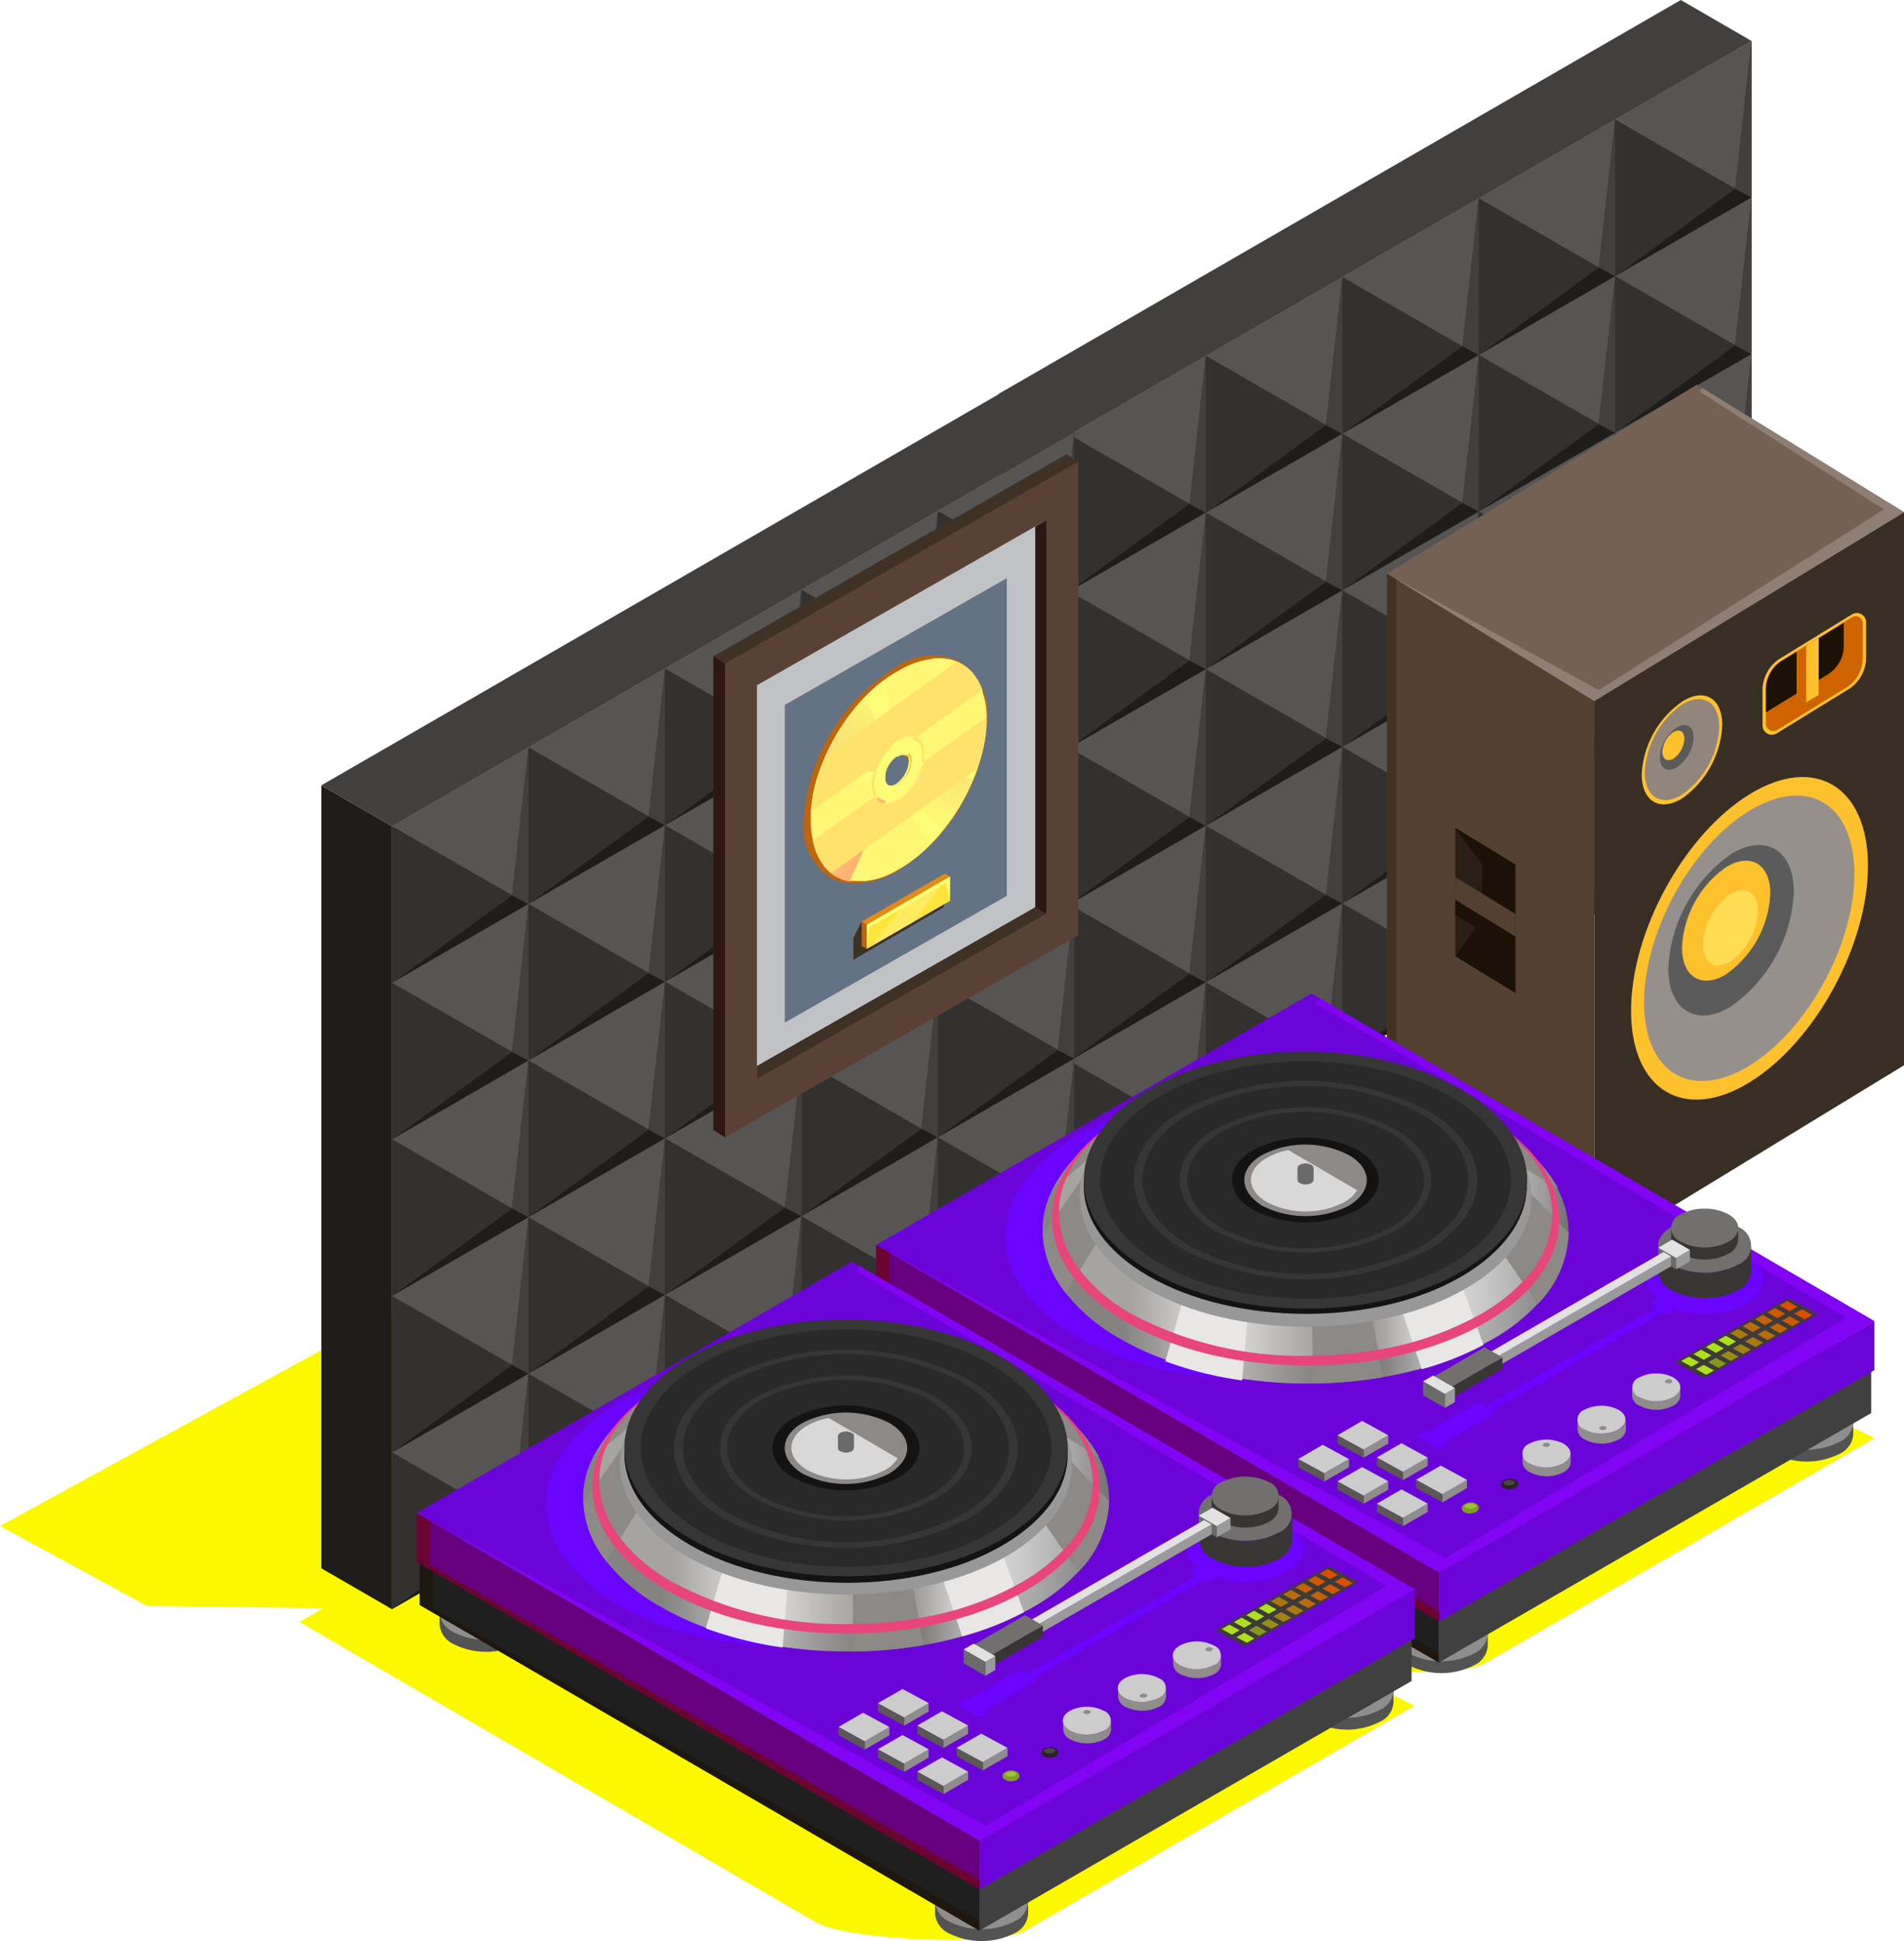 <?xml version="1.0" encoding="UTF-8"?> <svg xmlns="http://www.w3.org/2000/svg" xmlns:xlink="http://www.w3.org/1999/xlink" viewBox="0 0 112.52 114.69"> <defs> <style>.cls-1{isolation:isolate;}.cls-2{fill:#fcf800;}.cls-3{fill:#323130;}.cls-4{fill:#1e1d1c;}.cls-5{fill:#41403f;}.cls-6{fill:#575554;}.cls-7{fill:#382e24;}.cls-8{fill:#534031;}.cls-9{fill:#453121;}.cls-10{fill:#2a1f14;}.cls-11{fill:#ffc02e;}.cls-12{fill:#ce6300;}.cls-13{fill:#1c1106;}.cls-14{fill:#746153;}.cls-15{fill:#8e7e73;}.cls-16{fill:#96908c;}.cls-17{fill:#5a5b5a;}.cls-18{fill:#ffdc52;}.cls-19{fill:#92867c;}.cls-20{fill:#545353;}.cls-21{fill:#71706f;}.cls-22{fill:#8f8e8c;}.cls-23{fill:#414040;}.cls-24{fill:#1f1f1f;}.cls-25{fill:#1d1710;}.cls-26{fill:#665549;}.cls-27{fill:#807167;}.cls-28{fill:#6b04d9;}.cls-29{fill:#66007e;}.cls-30{fill:#6b0430;}.cls-31{fill:#6b04ff;}.cls-32{fill:#8204f4;}.cls-33{fill:url(#Ѕезым_нный_градиент_8);}.cls-34{fill:url(#Ѕезым_нный_градиент_9);}.cls-35{fill:#8c8986;}.cls-36{fill:#e8e7e6;}.cls-37{fill:#e8457c;}.cls-38{fill:#989898;}.cls-39{fill:#131313;}.cls-40{fill:#363636;}.cls-41{fill:#292929;}.cls-42{fill:#d8d8d8;}.cls-43{fill:#6a6a6a;}.cls-44{fill:#383635;}.cls-45{fill:#9a9a9a;}.cls-46{fill:#e2e2e2;}.cls-47{fill:#3f3a3a;}.cls-48{fill:#aee020;}.cls-49{fill:#ab7810;}.cls-50{fill:#b76d0c;}.cls-51{fill:#c36208;}.cls-52{fill:#cf5804;}.cls-53{fill:#db4d00;}.cls-54{fill:#88971c;}.cls-55{fill:#948d18;}.cls-56{fill:#a08214;}.cls-57{fill:#8f8d8b;}.cls-58{fill:#ccc;}.cls-59{fill:#7ca220;}.cls-60{fill:#9ac337;}.cls-61{fill:#292424;}.cls-62{fill:#4a4747;}.cls-63{fill:#5a5754;}.cls-64{fill:url(#Ѕезым_нный_градиент_8-2);}.cls-65{fill:url(#Ѕезым_нный_градиент_9-2);}.cls-66{fill:#403126;}.cls-67{fill:#594136;}.cls-68{fill:#c1c2c5;}.cls-69{fill:#647286;}.cls-70{fill:#2d1713;}.cls-71{fill:#5c5552;}.cls-72{fill:#bd660e;}.cls-73{fill:url(#Ѕезым_нный_градиент_12);}.cls-74{fill:#fffc78;}.cls-75{fill:url(#Ѕезым_нный_градиент_11);}.cls-76{fill:url(#Ѕезым_нный_градиент_11-2);}.cls-77{fill:#fff876;}.cls-78{fill:url(#Ѕезым_нный_градиент_2);}.cls-79{fill:url(#Ѕезым_нный_градиент_2-2);}.cls-80{fill:#ffe26b;mix-blend-mode:multiply;}.cls-81{fill:#ffe53b;}.cls-82{fill:#ffea61;}.cls-83{fill:#e38b15;}.cls-84{fill:#fdff75;}</style> <linearGradient id="Ѕезым_нный_градиент_8" x1="262.74" y1="97.31" x2="293.82" y2="97.31" gradientUnits="userSpaceOnUse"> <stop offset="0.15" stop-color="#858381"></stop> <stop offset="0.19" stop-color="#939190"></stop> <stop offset="0.32" stop-color="#c5c5c5"></stop> <stop offset="0.45" stop-color="#9a9896"></stop> <stop offset="0.61" stop-color="#6b6967"></stop> <stop offset="0.74" stop-color="#bababa"></stop> <stop offset="0.8" stop-color="#b6b5b5"></stop> <stop offset="0.86" stop-color="#a8a8a8"></stop> <stop offset="0.93" stop-color="#939292"></stop> <stop offset="1" stop-color="#747473"></stop> <stop offset="1" stop-color="#737271"></stop> </linearGradient> <linearGradient id="Ѕезым_нный_градиент_9" x1="263.68" y1="96.24" x2="292.86" y2="96.24" gradientUnits="userSpaceOnUse"> <stop offset="0.15" stop-color="#a6a4a1"></stop> <stop offset="0.19" stop-color="#b5b3b1"></stop> <stop offset="0.32" stop-color="#e6e6e6"></stop> <stop offset="0.45" stop-color="#bbb9b6"></stop> <stop offset="0.61" stop-color="#8c8986"></stop> <stop offset="0.74" stop-color="#dbdbdb"></stop> <stop offset="0.8" stop-color="#d7d6d6"></stop> <stop offset="0.86" stop-color="#cac9c9"></stop> <stop offset="0.93" stop-color="#b4b3b3"></stop> <stop offset="1" stop-color="#969494"></stop> <stop offset="1" stop-color="#949291"></stop> </linearGradient> <linearGradient id="Ѕезым_нный_градиент_8-2" x1="235.58" y1="113.14" x2="266.66" y2="113.14" xlink:href="#Ѕезым_нный_градиент_8"></linearGradient> <linearGradient id="Ѕезым_нный_градиент_9-2" x1="236.53" y1="112.07" x2="265.71" y2="112.07" xlink:href="#Ѕезым_нный_градиент_9"></linearGradient> <linearGradient id="Ѕезым_нный_градиент_12" x1="-79.1" y1="-1027.35" x2="-77.25" y2="-1024.19" gradientTransform="matrix(0.52, -0.86, -0.86, -0.52, -582.64, -529.02)" gradientUnits="userSpaceOnUse"> <stop offset="0.23" stop-color="#fff676"></stop> <stop offset="0.4" stop-color="#fff873"></stop> <stop offset="0.52" stop-color="#fff676"></stop> </linearGradient> <linearGradient id="Ѕезым_нный_градиент_11" x1="-67.54" y1="-1027.97" x2="-79.89" y2="-1028.57" gradientTransform="matrix(0.52, -0.86, -0.86, -0.52, -582.64, -529.02)" gradientUnits="userSpaceOnUse"> <stop offset="0.23" stop-color="#fff676"></stop> <stop offset="0.3" stop-color="#faea75"></stop> <stop offset="0.41" stop-color="#f4dc74"></stop> <stop offset="0.51" stop-color="#f2d774"></stop> <stop offset="0.68" stop-color="#f4dd74"></stop> <stop offset="0.89" stop-color="#fbed75"></stop> <stop offset="0.98" stop-color="#fff676"></stop> </linearGradient> <linearGradient id="Ѕезым_нный_градиент_11-2" x1="-90.48" y1="-1024.82" x2="-75.56" y2="-1023.61" xlink:href="#Ѕезым_нный_градиент_11"></linearGradient> <linearGradient id="Ѕезым_нный_градиент_2" x1="-82.65" y1="-1015.59" x2="-82.53" y2="-1028.63" gradientTransform="matrix(0.52, -0.86, -0.86, -0.52, -582.64, -529.02)" gradientUnits="userSpaceOnUse"> <stop offset="0.23" stop-color="#fff676"></stop> <stop offset="0.31" stop-color="#ffd875"></stop> <stop offset="0.38" stop-color="#ffc175"></stop> <stop offset="0.45" stop-color="#ffb374"></stop> <stop offset="0.51" stop-color="#ffae74"></stop> <stop offset="0.61" stop-color="#ffb474"></stop> <stop offset="0.73" stop-color="#ffc475"></stop> <stop offset="0.88" stop-color="#ffde75"></stop> <stop offset="0.98" stop-color="#fff676"></stop> </linearGradient> <linearGradient id="Ѕезым_нный_градиент_2-2" x1="-74.44" y1="-1032.04" x2="-74.27" y2="-1025.23" xlink:href="#Ѕезым_нный_градиент_2"></linearGradient> </defs> <g class="cls-1"> <g id="layer"> <path class="cls-2" d="M246,104.54l30.33,17.64.25.15c1.66,1,10.65,1.43,12.32.47l23-13.29-40.2-19.82Z" transform="translate(-201.12 -24.54)"></path> <path class="cls-2" d="M218.82,120.37,249.14,138l.25.14c1.67,1,10.65,1.44,12.32.47l23-13.29-40.19-19.82Z" transform="translate(-201.12 -24.54)"></path> <polygon class="cls-2" points="64.39 58.54 71.26 58.73 63.21 54.35 40.03 67.03 48.71 71.75 63.2 71.94 85.75 58.92 64.39 58.54"></polygon> <polygon class="cls-3" points="103.51 48.67 63.2 71.94 63.2 25.69 103.51 2.42 103.51 48.67"></polygon> <polygon class="cls-4" points="63.2 25.69 63.2 71.95 59.02 69.53 59.02 23.27 63.2 25.69"></polygon> <polygon class="cls-5" points="103.51 2.42 63.2 25.69 59.02 23.27 99.33 0 103.51 2.42"></polygon> <polygon class="cls-6" points="95.45 7.07 102.54 11.15 103.51 2.42 95.45 7.07"></polygon> <polygon class="cls-4" points="103.51 11.67 102.54 11.15 95.45 16.32 103.51 11.67"></polygon> <polygon class="cls-3" points="95.45 16.32 102.54 11.15 95.45 7.07 95.45 16.32"></polygon> <polygon class="cls-5" points="103.51 2.42 102.54 11.15 103.51 11.67 103.51 2.42"></polygon> <polygon class="cls-6" points="95.45 16.32 102.54 20.4 103.51 11.67 95.45 16.32"></polygon> <polygon class="cls-4" points="103.51 20.92 102.54 20.4 95.45 25.57 103.51 20.92"></polygon> <polygon class="cls-3" points="95.45 25.57 102.54 20.4 95.45 16.32 95.45 25.57"></polygon> <polygon class="cls-5" points="103.51 11.67 102.54 20.4 103.51 20.92 103.51 11.67"></polygon> <polygon class="cls-6" points="95.45 25.57 102.54 29.65 103.51 20.92 95.45 25.57"></polygon> <polygon class="cls-4" points="103.51 30.17 102.54 29.65 95.45 34.82 103.51 30.17"></polygon> <polygon class="cls-3" points="95.45 34.82 102.54 29.65 95.45 25.57 95.45 34.82"></polygon> <polygon class="cls-5" points="103.51 20.92 102.54 29.65 103.51 30.17 103.51 20.92"></polygon> <polygon class="cls-6" points="95.45 34.82 102.54 38.9 103.51 30.17 95.45 34.82"></polygon> <polygon class="cls-4" points="103.51 39.42 102.54 38.9 95.45 44.08 103.51 39.42"></polygon> <polygon class="cls-3" points="95.45 44.08 102.54 38.9 95.45 34.82 95.45 44.08"></polygon> <polygon class="cls-5" points="103.51 30.17 102.54 38.9 103.51 39.42 103.51 30.17"></polygon> <polygon class="cls-6" points="95.45 44.08 102.54 48.15 103.51 39.42 95.45 44.08"></polygon> <polygon class="cls-4" points="103.51 48.67 102.54 48.15 95.45 53.33 103.51 48.67"></polygon> <polygon class="cls-3" points="95.45 53.33 102.54 48.15 95.45 44.08 95.45 53.33"></polygon> <polygon class="cls-5" points="103.51 39.42 102.54 48.15 103.51 48.67 103.51 39.42"></polygon> <polygon class="cls-6" points="87.39 11.72 94.48 15.8 95.45 7.07 87.39 11.72"></polygon> <polygon class="cls-4" points="95.45 16.32 94.48 15.8 87.39 20.98 95.45 16.32"></polygon> <polygon class="cls-3" points="87.39 20.98 94.48 15.8 87.39 11.72 87.39 20.98"></polygon> <polygon class="cls-5" points="95.45 7.07 94.48 15.8 95.45 16.32 95.45 7.07"></polygon> <polygon class="cls-6" points="87.39 20.98 94.48 25.05 95.45 16.32 87.39 20.98"></polygon> <polygon class="cls-4" points="95.45 25.57 94.48 25.05 87.39 30.23 95.45 25.57"></polygon> <polygon class="cls-3" points="87.39 30.23 94.48 25.05 87.39 20.98 87.39 30.23"></polygon> <polygon class="cls-5" points="95.45 16.32 94.48 25.05 95.45 25.57 95.45 16.32"></polygon> <polygon class="cls-6" points="87.39 30.23 94.48 34.31 95.45 25.57 87.39 30.23"></polygon> <polygon class="cls-4" points="95.45 34.82 94.48 34.31 87.39 39.48 95.45 34.82"></polygon> <polygon class="cls-3" points="87.39 39.48 94.48 34.31 87.39 30.23 87.39 39.48"></polygon> <polygon class="cls-5" points="95.45 25.57 94.48 34.31 95.45 34.82 95.45 25.57"></polygon> <polygon class="cls-6" points="87.39 39.48 94.48 43.56 95.45 34.82 87.39 39.48"></polygon> <polygon class="cls-4" points="95.45 44.08 94.48 43.56 87.39 48.73 95.45 44.08"></polygon> <polygon class="cls-3" points="87.39 48.73 94.48 43.56 87.39 39.48 87.39 48.73"></polygon> <polygon class="cls-5" points="95.45 34.82 94.48 43.56 95.45 44.08 95.45 34.82"></polygon> <polygon class="cls-6" points="87.39 48.73 94.48 52.81 95.45 44.08 87.39 48.73"></polygon> <polygon class="cls-4" points="95.45 53.33 94.48 52.81 87.39 57.98 95.45 53.33"></polygon> <polygon class="cls-3" points="87.39 57.98 94.48 52.81 87.39 48.73 87.39 57.98"></polygon> <polygon class="cls-5" points="95.45 44.08 94.48 52.81 95.45 53.33 95.45 44.08"></polygon> <polygon class="cls-6" points="79.33 16.38 86.42 20.46 87.39 11.72 79.33 16.38"></polygon> <polygon class="cls-4" points="87.39 20.98 86.42 20.46 79.33 25.63 87.39 20.98"></polygon> <polygon class="cls-3" points="79.33 25.63 86.42 20.46 79.33 16.38 79.33 25.63"></polygon> <polygon class="cls-5" points="87.39 11.72 86.42 20.46 87.39 20.98 87.39 11.72"></polygon> <polygon class="cls-6" points="79.33 25.63 86.42 29.71 87.39 20.98 79.33 25.63"></polygon> <polygon class="cls-4" points="87.39 30.23 86.42 29.71 79.33 34.88 87.39 30.23"></polygon> <polygon class="cls-3" points="79.33 34.88 86.42 29.71 79.33 25.63 79.33 34.88"></polygon> <polygon class="cls-5" points="87.39 20.98 86.42 29.71 87.39 30.23 87.39 20.98"></polygon> <polygon class="cls-6" points="79.33 34.88 86.42 38.96 87.39 30.23 79.33 34.88"></polygon> <polygon class="cls-4" points="87.39 39.48 86.42 38.96 79.33 44.13 87.39 39.48"></polygon> <polygon class="cls-3" points="79.33 44.13 86.42 38.96 79.33 34.88 79.33 44.13"></polygon> <polygon class="cls-5" points="87.39 30.23 86.42 38.96 87.39 39.48 87.39 30.23"></polygon> <polygon class="cls-6" points="79.33 44.13 86.42 48.21 87.39 39.48 79.33 44.13"></polygon> <polygon class="cls-4" points="87.39 48.73 86.42 48.21 79.33 53.38 87.39 48.73"></polygon> <polygon class="cls-3" points="79.33 53.38 86.42 48.21 79.33 44.13 79.33 53.38"></polygon> <polygon class="cls-5" points="87.39 39.48 86.42 48.21 87.39 48.73 87.39 39.48"></polygon> <polygon class="cls-6" points="79.33 53.38 86.42 57.46 87.39 48.73 79.33 53.38"></polygon> <polygon class="cls-4" points="87.39 57.98 86.42 57.46 79.33 62.63 87.39 57.98"></polygon> <polygon class="cls-3" points="79.33 62.63 86.42 57.46 79.33 53.38 79.33 62.63"></polygon> <polygon class="cls-5" points="87.39 48.73 86.42 57.46 87.39 57.98 87.39 48.73"></polygon> <polygon class="cls-6" points="71.26 21.03 78.36 25.11 79.33 16.38 71.26 21.03"></polygon> <polygon class="cls-4" points="79.33 25.63 78.36 25.11 71.26 30.29 79.33 25.63"></polygon> <polygon class="cls-3" points="71.26 30.29 78.36 25.11 71.26 21.03 71.26 30.29"></polygon> <polygon class="cls-5" points="79.33 16.38 78.36 25.11 79.33 25.63 79.33 16.38"></polygon> <polygon class="cls-6" points="71.26 30.29 78.36 34.36 79.33 25.63 71.26 30.29"></polygon> <polygon class="cls-4" points="79.33 34.88 78.36 34.36 71.26 39.54 79.33 34.88"></polygon> <polygon class="cls-3" points="71.26 39.54 78.36 34.36 71.26 30.29 71.26 39.54"></polygon> <polygon class="cls-5" points="79.33 25.63 78.36 34.36 79.33 34.88 79.33 25.63"></polygon> <polygon class="cls-6" points="71.26 39.54 78.36 43.62 79.33 34.88 71.26 39.54"></polygon> <polygon class="cls-4" points="79.33 44.13 78.36 43.62 71.26 48.79 79.33 44.13"></polygon> <polygon class="cls-3" points="71.26 48.79 78.36 43.62 71.26 39.54 71.26 48.79"></polygon> <polygon class="cls-5" points="79.33 34.88 78.36 43.62 79.33 44.13 79.33 34.88"></polygon> <polygon class="cls-6" points="71.26 48.79 78.36 52.87 79.33 44.13 71.26 48.79"></polygon> <polygon class="cls-4" points="79.33 53.38 78.36 52.87 71.26 58.04 79.33 53.38"></polygon> <polygon class="cls-3" points="71.26 58.04 78.36 52.87 71.26 48.79 71.26 58.04"></polygon> <polygon class="cls-5" points="79.33 44.13 78.36 52.87 79.33 53.38 79.33 44.13"></polygon> <polygon class="cls-6" points="71.26 58.04 78.36 62.12 79.33 53.38 71.26 58.04"></polygon> <polygon class="cls-4" points="79.33 62.63 78.36 62.12 71.26 67.29 79.33 62.63"></polygon> <polygon class="cls-3" points="71.26 67.29 78.36 62.12 71.26 58.04 71.26 67.29"></polygon> <polygon class="cls-5" points="79.33 53.38 78.36 62.12 79.33 62.63 79.33 53.38"></polygon> <polygon class="cls-6" points="63.2 25.69 70.29 29.77 71.26 21.03 63.2 25.69"></polygon> <polygon class="cls-4" points="71.26 30.29 70.29 29.77 63.2 34.94 71.26 30.29"></polygon> <polygon class="cls-3" points="63.2 34.94 70.29 29.77 63.2 25.69 63.2 34.94"></polygon> <polygon class="cls-5" points="71.26 21.03 70.29 29.77 71.26 30.29 71.26 21.03"></polygon> <polygon class="cls-6" points="63.2 34.94 70.29 39.02 71.26 30.29 63.2 34.94"></polygon> <polygon class="cls-4" points="71.26 39.54 70.29 39.02 63.2 44.19 71.26 39.54"></polygon> <polygon class="cls-3" points="63.2 44.19 70.29 39.02 63.2 34.94 63.2 44.19"></polygon> <polygon class="cls-5" points="71.26 30.29 70.29 39.02 71.26 39.54 71.26 30.29"></polygon> <polygon class="cls-6" points="63.2 44.19 70.29 48.27 71.26 39.54 63.2 44.19"></polygon> <polygon class="cls-4" points="71.26 48.79 70.29 48.27 63.2 53.44 71.26 48.79"></polygon> <polygon class="cls-3" points="63.2 53.44 70.29 48.27 63.2 44.19 63.2 53.44"></polygon> <polygon class="cls-5" points="71.26 39.54 70.29 48.27 71.26 48.79 71.26 39.54"></polygon> <polygon class="cls-6" points="63.2 53.44 70.29 57.52 71.26 48.79 63.2 53.44"></polygon> <polygon class="cls-4" points="71.26 58.04 70.29 57.52 63.2 62.69 71.26 58.04"></polygon> <polygon class="cls-3" points="63.2 62.69 70.29 57.52 63.2 53.44 63.2 62.69"></polygon> <polygon class="cls-5" points="71.26 48.79 70.29 57.52 71.26 58.04 71.26 48.79"></polygon> <polygon class="cls-6" points="63.2 62.69 70.29 66.77 71.26 58.04 63.2 62.69"></polygon> <polygon class="cls-4" points="71.26 67.29 70.29 66.77 63.2 71.94 71.26 67.29"></polygon> <polygon class="cls-3" points="63.2 71.94 70.29 66.77 63.2 62.69 63.2 71.94"></polygon> <polygon class="cls-5" points="71.26 58.04 70.29 66.77 71.26 67.29 71.26 58.04"></polygon> <polygon class="cls-2" points="24.36 81.67 31.23 81.86 23.18 77.48 0 90.16 8.68 94.88 23.17 95.07 45.73 82.05 24.36 81.67"></polygon> <polygon class="cls-3" points="63.48 71.8 23.17 95.07 23.17 48.82 63.48 25.54 63.48 71.8"></polygon> <polygon class="cls-4" points="23.17 48.82 23.17 95.08 18.99 92.66 18.99 46.4 23.17 48.82"></polygon> <polygon class="cls-5" points="63.48 25.54 23.17 48.82 18.99 46.4 59.3 23.13 63.48 25.54"></polygon> <polygon class="cls-6" points="55.42 30.2 62.51 34.28 63.48 25.54 55.42 30.2"></polygon> <polygon class="cls-4" points="63.48 34.8 62.51 34.28 55.42 39.45 63.48 34.8"></polygon> <polygon class="cls-3" points="55.42 39.45 62.51 34.28 55.42 30.2 55.42 39.45"></polygon> <polygon class="cls-5" points="63.48 25.54 62.51 34.28 63.48 34.8 63.48 25.54"></polygon> <polygon class="cls-6" points="55.42 39.45 62.51 43.53 63.48 34.8 55.42 39.45"></polygon> <polygon class="cls-4" points="63.48 44.05 62.51 43.53 55.42 48.7 63.48 44.05"></polygon> <polygon class="cls-3" points="55.42 48.7 62.51 43.53 55.42 39.45 55.42 48.7"></polygon> <polygon class="cls-5" points="63.48 34.8 62.51 43.53 63.48 44.05 63.48 34.8"></polygon> <polygon class="cls-6" points="55.42 48.7 62.51 52.78 63.48 44.05 55.42 48.7"></polygon> <polygon class="cls-4" points="63.48 53.3 62.51 52.78 55.42 57.95 63.48 53.3"></polygon> <polygon class="cls-3" points="55.42 57.95 62.51 52.78 55.42 48.7 55.42 57.95"></polygon> <polygon class="cls-5" points="63.48 44.05 62.51 52.78 63.48 53.3 63.48 44.05"></polygon> <polygon class="cls-6" points="55.42 57.95 62.51 62.03 63.48 53.3 55.42 57.95"></polygon> <polygon class="cls-4" points="63.48 62.55 62.51 62.03 55.42 67.2 63.48 62.55"></polygon> <polygon class="cls-3" points="55.42 67.2 62.51 62.03 55.42 57.95 55.42 67.2"></polygon> <polygon class="cls-5" points="63.48 53.3 62.51 62.03 63.48 62.55 63.48 53.3"></polygon> <polygon class="cls-6" points="55.42 67.2 62.51 71.28 63.48 62.55 55.42 67.2"></polygon> <polygon class="cls-4" points="63.48 71.8 62.51 71.28 55.42 76.45 63.48 71.8"></polygon> <polygon class="cls-3" points="55.42 76.45 62.51 71.28 55.42 67.2 55.42 76.45"></polygon> <polygon class="cls-5" points="63.48 62.55 62.51 71.28 63.48 71.8 63.48 62.55"></polygon> <polygon class="cls-6" points="47.36 34.85 54.45 38.93 55.42 30.2 47.36 34.85"></polygon> <polygon class="cls-4" points="55.42 39.45 54.45 38.93 47.36 44.1 55.42 39.45"></polygon> <polygon class="cls-3" points="47.36 44.1 54.45 38.93 47.36 34.85 47.36 44.1"></polygon> <polygon class="cls-5" points="55.42 30.2 54.45 38.93 55.42 39.45 55.42 30.2"></polygon> <polygon class="cls-6" points="47.36 44.1 54.45 48.18 55.42 39.45 47.36 44.1"></polygon> <polygon class="cls-4" points="55.42 48.7 54.45 48.18 47.36 53.36 55.42 48.7"></polygon> <polygon class="cls-3" points="47.36 53.36 54.45 48.18 47.36 44.1 47.36 53.36"></polygon> <polygon class="cls-5" points="55.42 39.45 54.45 48.18 55.42 48.7 55.42 39.45"></polygon> <polygon class="cls-6" points="47.36 53.36 54.45 57.44 55.42 48.7 47.36 53.36"></polygon> <polygon class="cls-4" points="55.42 57.95 54.45 57.44 47.36 62.61 55.42 57.95"></polygon> <polygon class="cls-3" points="47.36 62.61 54.45 57.44 47.36 53.36 47.36 62.61"></polygon> <polygon class="cls-5" points="55.42 48.7 54.45 57.44 55.42 57.95 55.42 48.7"></polygon> <polygon class="cls-6" points="47.36 62.61 54.45 66.69 55.42 57.95 47.36 62.61"></polygon> <polygon class="cls-4" points="55.42 67.2 54.45 66.69 47.36 71.86 55.42 67.2"></polygon> <polygon class="cls-3" points="47.36 71.86 54.45 66.69 47.36 62.61 47.36 71.86"></polygon> <polygon class="cls-5" points="55.42 57.95 54.45 66.69 55.42 67.2 55.42 57.95"></polygon> <polygon class="cls-6" points="47.36 71.86 54.45 75.94 55.42 67.2 47.36 71.86"></polygon> <polygon class="cls-4" points="55.42 76.45 54.45 75.94 47.36 81.11 55.42 76.45"></polygon> <polygon class="cls-3" points="47.36 81.11 54.45 75.94 47.36 71.86 47.36 81.11"></polygon> <polygon class="cls-5" points="55.42 67.2 54.45 75.94 55.42 76.45 55.42 67.2"></polygon> <polygon class="cls-6" points="39.3 39.51 46.39 43.59 47.36 34.85 39.3 39.51"></polygon> <polygon class="cls-4" points="47.36 44.1 46.39 43.59 39.3 48.76 47.36 44.1"></polygon> <polygon class="cls-3" points="39.3 48.76 46.39 43.59 39.3 39.51 39.3 48.76"></polygon> <polygon class="cls-5" points="47.36 34.85 46.39 43.59 47.36 44.1 47.36 34.85"></polygon> <polygon class="cls-6" points="39.3 48.76 46.39 52.84 47.36 44.1 39.3 48.76"></polygon> <polygon class="cls-4" points="47.36 53.36 46.39 52.84 39.3 58.01 47.36 53.36"></polygon> <polygon class="cls-3" points="39.3 58.01 46.39 52.84 39.3 48.76 39.3 58.01"></polygon> <polygon class="cls-5" points="47.36 44.1 46.39 52.84 47.36 53.36 47.36 44.1"></polygon> <polygon class="cls-6" points="39.3 58.01 46.39 62.09 47.36 53.36 39.3 58.01"></polygon> <polygon class="cls-4" points="47.36 62.61 46.39 62.09 39.3 67.26 47.36 62.61"></polygon> <polygon class="cls-3" points="39.3 67.26 46.39 62.09 39.3 58.01 39.3 67.26"></polygon> <polygon class="cls-5" points="47.36 53.36 46.39 62.09 47.36 62.61 47.36 53.36"></polygon> <polygon class="cls-6" points="39.3 67.26 46.39 71.34 47.36 62.61 39.3 67.26"></polygon> <polygon class="cls-4" points="47.36 71.86 46.39 71.34 39.3 76.51 47.36 71.86"></polygon> <polygon class="cls-3" points="39.3 76.51 46.39 71.34 39.3 67.26 39.3 76.51"></polygon> <polygon class="cls-5" points="47.36 62.61 46.39 71.34 47.36 71.86 47.36 62.61"></polygon> <polygon class="cls-6" points="39.3 76.51 46.39 80.59 47.36 71.86 39.3 76.51"></polygon> <polygon class="cls-4" points="47.36 81.11 46.39 80.59 39.3 85.76 47.36 81.11"></polygon> <polygon class="cls-3" points="39.3 85.76 46.39 80.59 39.3 76.51 39.3 85.76"></polygon> <polygon class="cls-5" points="47.36 71.86 46.39 80.59 47.36 81.11 47.36 71.86"></polygon> <polygon class="cls-6" points="31.23 44.16 38.33 48.24 39.3 39.51 31.23 44.16"></polygon> <polygon class="cls-4" points="39.3 48.76 38.33 48.24 31.23 53.41 39.3 48.76"></polygon> <polygon class="cls-3" points="31.23 53.41 38.33 48.24 31.23 44.16 31.23 53.41"></polygon> <polygon class="cls-5" points="39.3 39.51 38.33 48.24 39.3 48.76 39.3 39.51"></polygon> <polygon class="cls-6" points="31.23 53.41 38.33 57.49 39.3 48.76 31.23 53.41"></polygon> <polygon class="cls-4" points="39.3 58.01 38.33 57.49 31.23 62.66 39.3 58.01"></polygon> <polygon class="cls-3" points="31.23 62.66 38.33 57.49 31.23 53.41 31.23 62.66"></polygon> <polygon class="cls-5" points="39.3 48.76 38.33 57.49 39.3 58.01 39.3 48.76"></polygon> <polygon class="cls-6" points="31.23 62.66 38.33 66.74 39.3 58.01 31.23 62.66"></polygon> <polygon class="cls-4" points="39.3 67.26 38.33 66.74 31.23 71.92 39.3 67.26"></polygon> <polygon class="cls-3" points="31.23 71.92 38.33 66.74 31.23 62.66 31.23 71.92"></polygon> <polygon class="cls-5" points="39.3 58.01 38.33 66.74 39.3 67.26 39.3 58.01"></polygon> <polygon class="cls-6" points="31.23 71.92 38.33 76 39.3 67.26 31.23 71.92"></polygon> <polygon class="cls-4" points="39.3 76.51 38.33 76 31.23 81.17 39.3 76.51"></polygon> <polygon class="cls-3" points="31.23 81.17 38.33 76 31.23 71.92 31.23 81.17"></polygon> <polygon class="cls-5" points="39.3 67.26 38.33 76 39.3 76.51 39.3 67.26"></polygon> <polygon class="cls-6" points="31.23 81.17 38.33 85.25 39.3 76.51 31.23 81.17"></polygon> <polygon class="cls-4" points="39.3 85.76 38.33 85.25 31.23 90.42 39.3 85.76"></polygon> <polygon class="cls-3" points="31.23 90.42 38.33 85.25 31.23 81.17 31.23 90.42"></polygon> <polygon class="cls-5" points="39.3 76.51 38.33 85.25 39.3 85.76 39.3 76.51"></polygon> <polygon class="cls-6" points="23.17 48.82 30.26 52.9 31.23 44.16 23.17 48.82"></polygon> <polygon class="cls-4" points="31.23 53.41 30.26 52.9 23.17 58.07 31.23 53.41"></polygon> <polygon class="cls-3" points="23.17 58.07 30.26 52.9 23.17 48.82 23.17 58.07"></polygon> <polygon class="cls-5" points="31.23 44.16 30.26 52.9 31.23 53.41 31.23 44.16"></polygon> <polygon class="cls-6" points="23.17 58.07 30.26 62.15 31.23 53.41 23.17 58.07"></polygon> <polygon class="cls-4" points="31.23 62.66 30.26 62.15 23.17 67.32 31.23 62.66"></polygon> <polygon class="cls-3" points="23.17 67.32 30.26 62.15 23.17 58.07 23.17 67.32"></polygon> <polygon class="cls-5" points="31.23 53.41 30.26 62.15 31.23 62.66 31.23 53.41"></polygon> <polygon class="cls-6" points="23.17 67.32 30.26 71.4 31.23 62.66 23.17 67.32"></polygon> <polygon class="cls-4" points="31.23 71.92 30.26 71.4 23.17 76.57 31.23 71.92"></polygon> <polygon class="cls-3" points="23.17 76.57 30.26 71.4 23.17 67.32 23.17 76.57"></polygon> <polygon class="cls-5" points="31.23 62.66 30.26 71.4 31.23 71.92 31.23 62.66"></polygon> <polygon class="cls-6" points="23.17 76.57 30.26 80.65 31.23 71.92 23.17 76.57"></polygon> <polygon class="cls-4" points="31.23 81.17 30.26 80.65 23.17 85.82 31.23 81.17"></polygon> <polygon class="cls-3" points="23.17 85.82 30.26 80.65 23.17 76.57 23.17 85.82"></polygon> <polygon class="cls-5" points="31.23 71.92 30.26 80.65 31.23 81.17 31.23 71.92"></polygon> <polygon class="cls-6" points="23.17 85.82 30.26 89.9 31.23 81.17 23.17 85.82"></polygon> <polygon class="cls-4" points="31.23 90.42 30.26 89.9 23.17 95.07 31.23 90.42"></polygon> <polygon class="cls-3" points="23.17 95.07 30.26 89.9 23.17 85.82 23.17 95.07"></polygon> <polygon class="cls-5" points="31.23 81.17 30.26 89.9 31.23 90.42 31.23 81.17"></polygon> <polygon class="cls-7" points="112.52 62.94 94.22 74.1 94.22 41.42 112.52 30.26 112.52 62.94"></polygon> <polygon class="cls-8" points="81.97 66.57 94.22 74.1 94.22 41.42 81.97 33.89 81.97 66.57"></polygon> <polygon class="cls-9" points="82.53 34.23 82.53 66.7 94.31 73.71 94.22 74.1 81.97 66.57 81.97 33.89 82.53 34.23"></polygon> <polygon class="cls-10" points="86 56.49 89.55 58.66 89.55 51.08 86 48.91 86 56.49"></polygon> <path class="cls-11" d="M310.4,65.24l-4.3,2.64a.55.55,0,0,1-.82-.5v-2a2.21,2.21,0,0,1,1-1.91l4.3-2.64a.55.55,0,0,1,.82.5v2A2.23,2.23,0,0,1,310.4,65.24Z" transform="translate(-201.12 -24.54)"></path> <path class="cls-12" d="M311.2,61.42v2a2.06,2.06,0,0,1-1,1.76l-4.07,2.5a.44.44,0,0,1-.65-.41v-2a2,2,0,0,1,1-1.75l3.6-2.21.49-.3A.42.42,0,0,1,311.2,61.42Z" transform="translate(-201.12 -24.54)"></path> <path class="cls-13" d="M310.08,61.34v1.33a2,2,0,0,1-1,1.75l-3.6,2.21V65.3a2,2,0,0,1,1-1.75Z" transform="translate(-201.12 -24.54)"></path> <polygon class="cls-13" points="86 48.91 87.59 51.08 87.59 53.9 89.55 53.99 89.55 51.08 86 48.91"></polygon> <polygon class="cls-8" points="86 53.34 89.55 55.52 89.55 53.99 86 51.82 86 53.34"></polygon> <polygon class="cls-14" points="81.97 33.89 94.22 41.42 112.52 30.26 111.31 29.52 100.88 23.1 100.27 22.73 81.97 33.89"></polygon> <polygon class="cls-15" points="100.44 23.14 111.33 30.1 94.48 40.77 82.34 34.12 94.22 41.42 112.52 30.26 100.6 22.93 100.44 23.14"></polygon> <polygon class="cls-13" points="86 53.16 86 54.05 89.55 56.23 89.55 55.33 86 53.16"></polygon> <polygon class="cls-13" points="86 56.49 89.55 58.66 89.55 56.23 87.23 54.8 86 56.49"></polygon> <path class="cls-11" d="M311.51,75.7c0,4.7-3.14,10.42-7,12.79s-7,.47-7-4.23,3.15-10.42,7-12.79S311.51,71,311.51,75.7Z" transform="translate(-201.12 -24.54)"></path> <path class="cls-16" d="M310.71,76.19c0,4.16-2.79,9.23-6.22,11.32s-6.21.42-6.21-3.74,2.78-9.23,6.21-11.32S310.71,72,310.71,76.19Z" transform="translate(-201.12 -24.54)"></path> <path class="cls-17" d="M307.13,77.25A8.74,8.74,0,0,1,303.42,84c-2,1.25-3.71.25-3.71-2.24A8.77,8.77,0,0,1,303.42,75C305.47,73.76,307.13,74.76,307.13,77.25Z" transform="translate(-201.12 -24.54)"></path> <path class="cls-11" d="M305.74,77.34a6.16,6.16,0,0,1-2.61,4.76c-1.44.88-2.61.17-2.61-1.57a6.16,6.16,0,0,1,2.61-4.76C304.57,74.89,305.74,75.6,305.74,77.34Z" transform="translate(-201.12 -24.54)"></path> <path class="cls-18" d="M305,78.35a3.8,3.8,0,0,1-1.62,3c-.89.55-1.62.11-1.62-1a3.84,3.84,0,0,1,1.62-3C304.32,76.83,305,77.27,305,78.35Z" transform="translate(-201.12 -24.54)"></path> <path class="cls-11" d="M302.9,67.38a5.61,5.61,0,0,1-2.38,4.34c-1.32.8-2.38.16-2.38-1.43A5.58,5.58,0,0,1,300.52,66C301.83,65.15,302.9,65.79,302.9,67.38Z" transform="translate(-201.12 -24.54)"></path> <path class="cls-19" d="M302.72,67.49a5.19,5.19,0,0,1-2.2,4c-1.21.74-2.2.15-2.2-1.32a5.19,5.19,0,0,1,2.2-4C301.73,65.43,302.72,66,302.72,67.49Z" transform="translate(-201.12 -24.54)"></path> <path class="cls-17" d="M301.21,68.11a2.29,2.29,0,0,1-1,1.77c-.53.33-1,.06-1-.59a2.31,2.31,0,0,1,1-1.77C300.77,67.19,301.21,67.45,301.21,68.11Z" transform="translate(-201.12 -24.54)"></path> <path class="cls-11" d="M300.66,68.19a1.53,1.53,0,0,1-.65,1.18c-.36.21-.65,0-.65-.39A1.53,1.53,0,0,1,300,67.8C300.37,67.58,300.66,67.76,300.66,68.19Z" transform="translate(-201.12 -24.54)"></path> <path class="cls-11" d="M300.52,68.46a.93.93,0,0,1-.4.72c-.22.14-.4,0-.4-.24a.93.93,0,0,1,.4-.72C300.34,68.08,300.52,68.19,300.52,68.46Z" transform="translate(-201.12 -24.54)"></path> <polygon class="cls-11" points="106.19 38.49 106.19 41.1 106.74 41.49 107.48 41.06 107.48 37.68 106.19 38.49"></polygon> <polygon class="cls-12" points="106.19 38.49 106.19 41.1 106.74 41.49 106.74 38.15 106.19 38.49"></polygon> <path class="cls-20" d="M288.24,121.41a4.3,4.3,0,0,1-3.89,0,1.4,1.4,0,0,1-.81-1.14v1.52a1.39,1.39,0,0,0,.82,1.13,4.24,4.24,0,0,0,3.89,0,1.37,1.37,0,0,0,.79-1.12v-1.51A1.38,1.38,0,0,1,288.24,121.41Z" transform="translate(-201.12 -24.54)"></path> <path class="cls-21" d="M284.35,121.41c-1.08-.63-1.08-1.63,0-2.25a4.27,4.27,0,0,1,3.89,0,1.19,1.19,0,0,1,0,2.25A4.3,4.3,0,0,1,284.35,121.41Z" transform="translate(-201.12 -24.54)"></path> <path class="cls-20" d="M309.84,108.91a4.24,4.24,0,0,1-3.89,0,1.37,1.37,0,0,1-.81-1.13v1.51a1.39,1.39,0,0,0,.82,1.14,4.28,4.28,0,0,0,3.88,0,1.37,1.37,0,0,0,.8-1.12l0-1.52A1.34,1.34,0,0,1,309.84,108.91Z" transform="translate(-201.12 -24.54)"></path> <path class="cls-21" d="M306,108.91a1.19,1.19,0,0,1,0-2.25,4.3,4.3,0,0,1,3.89,0,1.19,1.19,0,0,1,0,2.25A4.24,4.24,0,0,1,306,108.91Z" transform="translate(-201.12 -24.54)"></path> <path class="cls-20" d="M259,104.32a4.3,4.3,0,0,1-3.89,0,1.4,1.4,0,0,1-.81-1.14l0,1.52a1.35,1.35,0,0,0,.81,1.13,4.24,4.24,0,0,0,3.89,0,1.37,1.37,0,0,0,.79-1.12V103.2A1.38,1.38,0,0,1,259,104.32Z" transform="translate(-201.12 -24.54)"></path> <path class="cls-22" d="M288.24,120.71a4.3,4.3,0,0,1-3.89,0,1.4,1.4,0,0,1-.81-1.14v1.52a1.39,1.39,0,0,0,.82,1.13,4.24,4.24,0,0,0,3.89,0,1.36,1.36,0,0,0,.79-1.12v-1.51A1.38,1.38,0,0,1,288.24,120.71Z" transform="translate(-201.12 -24.54)"></path> <path class="cls-22" d="M309.84,108.21a4.24,4.24,0,0,1-3.89,0,1.37,1.37,0,0,1-.81-1.13v1.51a1.38,1.38,0,0,0,.82,1.14,4.28,4.28,0,0,0,3.88,0,1.37,1.37,0,0,0,.8-1.12l0-1.52A1.34,1.34,0,0,1,309.84,108.21Z" transform="translate(-201.12 -24.54)"></path> <path class="cls-22" d="M259,103.62a4.3,4.3,0,0,1-3.89,0,1.4,1.4,0,0,1-.81-1.14l0,1.52a1.35,1.35,0,0,0,.81,1.13,4.24,4.24,0,0,0,3.89,0,1.37,1.37,0,0,0,.79-1.12V102.5A1.38,1.38,0,0,1,259,103.62Z" transform="translate(-201.12 -24.54)"></path> <path class="cls-21" d="M255.07,104.32c-1.08-.63-1.08-1.63,0-2.25a4.27,4.27,0,0,1,3.89,0,1.19,1.19,0,0,1,0,2.25A4.3,4.3,0,0,1,255.07,104.32Z" transform="translate(-201.12 -24.54)"></path> <polygon class="cls-23" points="110.58 83.49 85.03 98.23 85.03 95.37 110.58 80.62 110.58 83.49"></polygon> <polygon class="cls-24" points="51.97 79 85.03 98.23 85.03 95.37 51.97 76.13 51.97 79"></polygon> <polygon class="cls-25" points="52.75 76.58 52.75 79.17 85.03 97.65 85.03 98.23 51.97 79 51.97 76.13 52.75 76.58"></polygon> <polygon class="cls-26" points="51.97 76.13 85.03 95.37 110.58 80.62 77.51 61.38 51.97 76.13"></polygon> <polygon class="cls-27" points="77.76 61.93 108.92 80.41 85.39 94.51 52.48 76.43 85.03 95.37 110.58 80.62 77.97 61.64 77.76 61.93"></polygon> <polygon class="cls-28" points="110.77 80.95 85.05 95.8 85.05 92.91 110.77 78.06 110.77 80.95"></polygon> <polygon class="cls-29" points="51.78 76.44 85.05 95.8 85.05 92.91 51.78 73.55 51.78 76.44"></polygon> <polygon class="cls-30" points="52.57 74.01 52.57 76.62 85.05 95.21 85.05 95.8 51.78 76.44 51.78 73.55 52.57 74.01"></polygon> <polygon class="cls-28" points="51.78 73.55 85.05 92.91 110.77 78.06 77.5 58.7 51.78 73.55"></polygon> <path class="cls-31" d="M299.42,101.57c-1.36-.79-1.37-2.06,0-2.84a5.39,5.39,0,0,1,4.9,0c1.36.78,1.35,2.06,0,2.84A5.4,5.4,0,0,1,299.42,101.57Z" transform="translate(-201.12 -24.54)"></path> <polygon class="cls-32" points="77.74 59.26 109.1 77.85 85.41 92.05 52.3 73.85 85.05 92.91 110.77 78.06 77.96 58.97 77.74 59.26"></polygon> <path class="cls-31" d="M285.49,103.56c-5.68,3.28-14.92,3.26-20.64,0s-5.74-8.63-.06-11.91,14.92-3.26,20.63,0S291.17,100.28,285.49,103.56Z" transform="translate(-201.12 -24.54)"></path> <path class="cls-33" d="M293.82,97.39a6.24,6.24,0,0,1-1.84,4.2,11.14,11.14,0,0,1-2.68,2.09l-.51.27a17.79,17.79,0,0,1-3.65,1.44c-.75.21-1.51.38-2.3.52a25.92,25.92,0,0,1-4.15.37,25.15,25.15,0,0,1-4.16-.28,21.55,21.55,0,0,1-4.54-1.13,16.73,16.73,0,0,1-2.67-1.23,10.74,10.74,0,0,1-3.23-2.72,5.93,5.93,0,0,1-1.35-3.42,5.39,5.39,0,0,1,.6-2.74,8.07,8.07,0,0,1,2-2.47A12.38,12.38,0,0,1,267.25,91a17.08,17.08,0,0,1,3.37-1.47c5.91-1.92,13.55-1.42,18.61,1.5l.36.22a12.64,12.64,0,0,1,1.58,1.15,0,0,0,0,1,0,0,8.2,8.2,0,0,1,2,2.38A5.68,5.68,0,0,1,293.82,97.39Z" transform="translate(-201.12 -24.54)"></path> <path class="cls-34" d="M292.86,96.41a5.79,5.79,0,0,1-1.76,3.89,10.47,10.47,0,0,1-2.48,1.91,18.58,18.58,0,0,1-6.06,2.1,23.84,23.84,0,0,1-3.89.35A21.33,21.33,0,0,1,268,102.18a10,10,0,0,1-3.07-2.6,5.68,5.68,0,0,1-1.24-3.44,5.07,5.07,0,0,1,.47-2.06,6.57,6.57,0,0,1,1.19-1.79,10.53,10.53,0,0,1,2.58-2,13.68,13.68,0,0,1,1.76-.86c5.69-2.39,13.72-2.09,18.88.89a11.63,11.63,0,0,1,1.46,1,8.45,8.45,0,0,1,1.15,1.06,0,0,0,0,1,0,0,6.72,6.72,0,0,1,1.29,2A5,5,0,0,1,292.86,96.41Z" transform="translate(-201.12 -24.54)"></path> <path class="cls-35" d="M293.82,97.39a6.24,6.24,0,0,1-1.84,4.2l-.88-1.29-2.19-3.22-7.2,2.37.85,4.86.28,1.6a25.92,25.92,0,0,1-4.15.37l0-1.62-.06-4.55L267,96.24l-2.06,3.34-.83,1.34a5.93,5.93,0,0,1-1.35-3.42l.94-1.36L266,92.85l.18-.46-2,1.69-.81.68a8.07,8.07,0,0,1,2-2.47,10.53,10.53,0,0,1,2.58-2,13.68,13.68,0,0,1,1.76-.86l.94.07,16.89,1.33,2.08.39.43.09a8.45,8.45,0,0,1,1.15,1.06,0,0,0,0,1,0,0,8.2,8.2,0,0,1,2,2.38l-.67-.4L290,92.85l.84,1.45,2.05,2.11Z" transform="translate(-201.12 -24.54)"></path> <path class="cls-36" d="M288.79,104a17.79,17.79,0,0,1-3.65,1.44l-1.88-5.58-8.12-1-.61,7.24a21.55,21.55,0,0,1-4.54-1.13L271.7,99c1.26-4.36,14.66-1.66,14.66-1.66Z" transform="translate(-201.12 -24.54)"></path> <path class="cls-37" d="M288.84,90.45c-.11-.07-.24-.12-.36-.19l.08,0a11.63,11.63,0,0,1,1.46,1,8.45,8.45,0,0,1,1.15,1.06,0,0,0,0,1,0,0,6.72,6.72,0,0,1,1.29,2,5,5,0,0,1,.39,2.07,5.79,5.79,0,0,1-1.76,3.89,10.47,10.47,0,0,1-2.48,1.91,18.58,18.58,0,0,1-6.06,2.1,23.84,23.84,0,0,1-3.89.35A21.33,21.33,0,0,1,268,102.18a10,10,0,0,1-3.07-2.6,5.68,5.68,0,0,1-1.24-3.44,5.07,5.07,0,0,1,.47-2.06,6.57,6.57,0,0,1,1.19-1.79,10.53,10.53,0,0,1,2.58-2l.13-.07-.41.21c-5.84,3.37-5.81,8.85.07,12.24s15.36,3.41,21.2,0S294.71,93.84,288.84,90.45Z" transform="translate(-201.12 -24.54)"></path> <path class="cls-38" d="M287.69,89.76c-5.23-3-13.69-3-18.89,0s-5.18,7.89.06,10.91,13.69,3,18.89,0S292.92,92.78,287.69,89.76Z" transform="translate(-201.12 -24.54)"></path> <path class="cls-39" d="M287.51,89.28c-5.14-3-13.43-3-18.53,0S263.91,97,269,99.94s13.42,3,18.52,0S292.64,92.24,287.51,89.28Z" transform="translate(-201.12 -24.54)"></path> <path class="cls-40" d="M287.51,88.92c-5.14-3-13.43-3-18.53,0s-5.07,7.74.06,10.7,13.42,3,18.52,0S292.64,91.88,287.51,88.92Z" transform="translate(-201.12 -24.54)"></path> <path class="cls-41" d="M286.82,89.31c-4.75-2.74-12.43-2.75-17.15,0s-4.7,7.16.05,9.9,12.43,2.76,17.16,0S291.57,92.06,286.82,89.31Z" transform="translate(-201.12 -24.54)"></path> <path class="cls-40" d="M285.43,90.12a15.87,15.87,0,0,0-14.36,0c-3.95,2.28-3.93,6,.05,8.29a15.87,15.87,0,0,0,14.36,0C289.43,96.12,289.41,92.41,285.43,90.12Z" transform="translate(-201.12 -24.54)"></path> <path class="cls-41" d="M285.06,90.33a15,15,0,0,0-13.62,0c-3.74,2.16-3.72,5.68.05,7.86a15.07,15.07,0,0,0,13.61,0C288.85,96,288.83,92.51,285.06,90.33Z" transform="translate(-201.12 -24.54)"></path> <path class="cls-40" d="M283.51,91.22a11.62,11.62,0,0,0-10.51,0c-2.89,1.67-2.88,4.39,0,6.07a11.61,11.61,0,0,0,10.52,0C286.44,95.62,286.43,92.9,283.51,91.22Z" transform="translate(-201.12 -24.54)"></path> <path class="cls-41" d="M283.2,91.41a10.92,10.92,0,0,0-9.88,0c-2.72,1.57-2.71,4.12,0,5.7a10.92,10.92,0,0,0,9.88,0C286,95.54,285.93,93,283.2,91.41Z" transform="translate(-201.12 -24.54)"></path> <path class="cls-39" d="M281.34,92.48a6.8,6.8,0,0,0-6.15,0c-1.69,1-1.68,2.56,0,3.55a6.8,6.8,0,0,0,6.15,0C283.05,95.05,283,93.46,281.34,92.48Z" transform="translate(-201.12 -24.54)"></path> <path class="cls-35" d="M280.82,92.78a5.61,5.61,0,0,0-5.11,0c-1.41.81-1.4,2.13,0,3a5.67,5.67,0,0,0,5.12,0C282.25,94.92,282.24,93.59,280.82,92.78Z" transform="translate(-201.12 -24.54)"></path> <path class="cls-42" d="M281.32,94.86a2,2,0,0,1-.76.71,5,5,0,0,1-4.56,0c-1.27-.73-1.27-1.91,0-2.63a4.19,4.19,0,0,1,1.26-.45Z" transform="translate(-201.12 -24.54)"></path> <path class="cls-43" d="M278.75,94.22v-.65a.25.25,0,0,0-.14-.21.74.74,0,0,0-.68,0,.25.25,0,0,0-.13.2h0v.66h0a.22.22,0,0,0,.14.22.72.72,0,0,0,.67,0c.11-.06.15-.14.13-.22Z" transform="translate(-201.12 -24.54)"></path> <path class="cls-44" d="M303.81,99.27a4.3,4.3,0,0,1-3.89,0,1.38,1.38,0,0,1-.81-1.14v1.52a1.37,1.37,0,0,0,.81,1.13,4.24,4.24,0,0,0,3.89,0,1.35,1.35,0,0,0,.8-1.12l0-1.51A1.37,1.37,0,0,1,303.81,99.27Z" transform="translate(-201.12 -24.54)"></path> <path class="cls-21" d="M299.92,99.27c-1.08-.63-1.09-1.63,0-2.25a4.25,4.25,0,0,1,3.88,0,1.19,1.19,0,0,1,0,2.25A4.3,4.3,0,0,1,299.92,99.27Z" transform="translate(-201.12 -24.54)"></path> <path class="cls-44" d="M303.26,97.9a3.07,3.07,0,0,1-2.8,0,1,1,0,0,1-.58-.82v.73a1,1,0,0,0,.59.81,3.05,3.05,0,0,0,2.79,0,1,1,0,0,0,.58-.8l0-.73A1,1,0,0,1,303.26,97.9Z" transform="translate(-201.12 -24.54)"></path> <path class="cls-21" d="M300.46,97.9a.86.86,0,0,1,0-1.62,3.1,3.1,0,0,1,2.8,0c.78.45.78,1.18,0,1.62A3.07,3.07,0,0,1,300.46,97.9Z" transform="translate(-201.12 -24.54)"></path> <polygon class="cls-45" points="99.05 75 99.87 74.52 99.87 73.85 99.05 74.32 99.05 75"></polygon> <polygon class="cls-43" points="99.05 75 98 74.39 98 73.72 99.05 74.32 99.05 75"></polygon> <polygon class="cls-46" points="99.05 74.32 99.87 73.85 98.82 73.24 98 73.72 99.05 74.32"></polygon> <polygon class="cls-45" points="88.48 80.75 98.75 74.82 98.75 74.23 88.48 80.16 88.48 80.75"></polygon> <polygon class="cls-43" points="88.48 80.75 88.04 80.49 88.04 79.9 88.48 80.16 88.48 80.75"></polygon> <polygon class="cls-46" points="88.48 80.16 98.75 74.23 98.31 73.97 88.04 79.9 88.48 80.16"></polygon> <polygon class="cls-44" points="85.71 82.66 88.79 80.88 88.79 80.2 85.71 81.98 85.71 82.66"></polygon> <polygon class="cls-39" points="85.71 82.66 84.66 82.05 84.66 81.38 85.71 81.98 85.71 82.66"></polygon> <polygon class="cls-21" points="85.71 81.98 88.79 80.2 87.74 79.6 84.66 81.38 85.71 81.98"></polygon> <polygon class="cls-45" points="85.39 83.18 85.98 82.84 85.98 82.01 85.39 82.36 85.39 83.18"></polygon> <polygon class="cls-43" points="85.39 83.18 84.1 82.44 84.1 81.61 85.39 82.36 85.39 83.18"></polygon> <polygon class="cls-46" points="85.39 82.36 85.98 82.01 84.69 81.27 84.1 81.61 85.39 82.36"></polygon> <polygon class="cls-31" points="98.51 77.66 99.33 77.19 98.28 76.58 97.46 77.06 97.83 77.27 87.79 83.07 87.38 82.83 84.4 84.55 84.33 84.51 83.74 84.85 85.02 85.59 85.62 85.25 85.45 85.16 88.43 83.44 88.23 83.33 98.28 77.53 98.51 77.66"></polygon> <polygon class="cls-47" points="100.7 81.43 107.41 77.64 105.68 76.69 98.98 80.48 100.7 81.43"></polygon> <polygon class="cls-48" points="100.41 80.49 99.96 80.75 99.35 80.41 99.81 80.16 100.41 80.49"></polygon> <polygon class="cls-48" points="101.14 80.08 100.68 80.34 100.08 80 100.53 79.75 101.14 80.08"></polygon> <polygon class="cls-48" points="101.87 79.67 101.41 79.93 100.81 79.59 101.26 79.33 101.87 79.67"></polygon> <polygon class="cls-48" points="102.59 79.26 102.14 79.52 101.53 79.18 101.99 78.92 102.59 79.26"></polygon> <polygon class="cls-49" points="103.32 78.85 102.86 79.11 102.26 78.77 102.71 78.52 103.32 78.85"></polygon> <polygon class="cls-50" points="104.04 78.44 103.59 78.7 102.98 78.36 103.44 78.11 104.04 78.44"></polygon> <polygon class="cls-51" points="104.77 78.03 104.31 78.29 103.71 77.95 104.17 77.69 104.77 78.03"></polygon> <polygon class="cls-52" points="105.5 77.62 105.04 77.88 104.44 77.54 104.89 77.28 105.5 77.62"></polygon> <polygon class="cls-53" points="106.22 77.21 105.77 77.47 105.16 77.13 105.62 76.87 106.22 77.21"></polygon> <polygon class="cls-48" points="101.29 80.97 100.83 81.23 100.23 80.89 100.68 80.64 101.29 80.97"></polygon> <polygon class="cls-54" points="102.01 80.56 101.56 80.82 100.95 80.48 101.41 80.23 102.01 80.56"></polygon> <polygon class="cls-55" points="102.74 80.15 102.28 80.41 101.68 80.08 102.14 79.82 102.74 80.15"></polygon> <polygon class="cls-56" points="103.47 79.74 103.01 80 102.41 79.67 102.86 79.41 103.47 79.74"></polygon> <polygon class="cls-49" points="104.19 79.33 103.74 79.59 103.13 79.25 103.59 79 104.19 79.33"></polygon> <polygon class="cls-50" points="104.92 78.92 104.46 79.18 103.86 78.84 104.31 78.59 104.92 78.92"></polygon> <polygon class="cls-51" points="105.64 78.51 105.19 78.77 104.58 78.43 105.04 78.18 105.64 78.51"></polygon> <polygon class="cls-52" points="106.37 78.1 105.91 78.36 105.31 78.02 105.76 77.77 106.37 78.1"></polygon> <polygon class="cls-53" points="107.09 77.69 106.64 77.95 106.03 77.61 106.49 77.36 107.09 77.69"></polygon> <path class="cls-57" d="M300,107.09a2.18,2.18,0,0,1-2,0,.72.72,0,0,1-.43-.59V107a.7.7,0,0,0,.43.59,2.16,2.16,0,0,0,2,0,.71.71,0,0,0,.42-.58v-.52A.71.71,0,0,1,300,107.09Z" transform="translate(-201.12 -24.54)"></path> <path class="cls-58" d="M298,107.09a.62.62,0,0,1,0-1.17,2.25,2.25,0,0,1,2,0c.56.33.56.85,0,1.17A2.18,2.18,0,0,1,298,107.09Z" transform="translate(-201.12 -24.54)"></path> <path class="cls-57" d="M296.78,109a2.18,2.18,0,0,1-2,0,.7.7,0,0,1-.43-.59V109a.7.7,0,0,0,.43.59,2.16,2.16,0,0,0,2,0,.71.71,0,0,0,.42-.58v-.52A.71.71,0,0,1,296.78,109Z" transform="translate(-201.12 -24.54)"></path> <path class="cls-58" d="M294.76,109a.62.62,0,0,1,0-1.17,2.25,2.25,0,0,1,2,0c.56.33.56.85,0,1.17A2.18,2.18,0,0,1,294.76,109Z" transform="translate(-201.12 -24.54)"></path> <path class="cls-57" d="M293.53,111a2.18,2.18,0,0,1-2,0,.7.7,0,0,1-.43-.59v.52a.71.71,0,0,0,.42.59,2.18,2.18,0,0,0,2,0,.71.71,0,0,0,.42-.58v-.52A.71.71,0,0,1,293.53,111Z" transform="translate(-201.12 -24.54)"></path> <path class="cls-58" d="M291.51,111a.62.62,0,0,1,0-1.17,2.25,2.25,0,0,1,2,0c.56.33.56.85,0,1.17A2.18,2.18,0,0,1,291.51,111Z" transform="translate(-201.12 -24.54)"></path> <path class="cls-57" d="M292.36,110a.1.1,0,0,1,0-.18.32.32,0,0,1,.3,0,.1.1,0,0,1,0,.18A.39.39,0,0,1,292.36,110Z" transform="translate(-201.12 -24.54)"></path> <path class="cls-57" d="M295.7,109c-.08,0-.08-.13,0-.17a.32.32,0,0,1,.3,0c.08,0,.08.12,0,.17A.32.32,0,0,1,295.7,109Z" transform="translate(-201.12 -24.54)"></path> <path class="cls-57" d="M299.59,106.24c-.09,0-.09-.13,0-.18a.32.32,0,0,1,.3,0,.1.1,0,0,1,0,.18A.39.39,0,0,1,299.59,106.24Z" transform="translate(-201.12 -24.54)"></path> <path class="cls-59" d="M287.68,113.41a.69.69,0,0,1,.71,0c.18.13.16.34-.05.46a.72.72,0,0,1-.71,0C287.45,113.73,287.47,113.53,287.68,113.41Z" transform="translate(-201.12 -24.54)"></path> <path class="cls-60" d="M288,113.68a.46.46,0,0,1-.27-.08s-.06,0-.05-.07,0-.06.08-.1a.57.57,0,0,1,.27-.06.47.47,0,0,1,.27.07.1.1,0,0,1,.05.07s0,.07-.09.1A.53.53,0,0,1,288,113.68Z" transform="translate(-201.12 -24.54)"></path> <path class="cls-61" d="M290,112a.72.72,0,0,1,.71,0c.18.13.16.33-.05.45a.72.72,0,0,1-.71,0C289.75,112.35,289.77,112.15,290,112Z" transform="translate(-201.12 -24.54)"></path> <path class="cls-62" d="M290.3,112.3a.51.51,0,0,1-.27-.07s-.06-.06-.06-.08,0-.06.09-.1a.55.55,0,0,1,.26-.06.51.51,0,0,1,.27.07s.06.06.06.08,0,.06-.09.1A.53.53,0,0,1,290.3,112.3Z" transform="translate(-201.12 -24.54)"></path> <polygon class="cls-57" points="86.69 87.92 85.24 88.77 85.24 88.28 86.69 87.44 86.69 87.92"></polygon> <polygon class="cls-63" points="83.69 87.92 85.24 88.77 85.24 88.28 83.69 87.43 83.69 87.92"></polygon> <polygon class="cls-58" points="83.69 87.43 85.24 88.28 86.69 87.44 86.63 87.4 85.18 86.61 85.15 86.59 83.69 87.43"></polygon> <polygon class="cls-57" points="84.37 86.61 82.91 87.45 82.91 86.96 84.37 86.12 84.37 86.61"></polygon> <polygon class="cls-63" points="81.37 86.6 82.91 87.45 82.91 86.96 81.37 86.11 81.37 86.6"></polygon> <polygon class="cls-58" points="81.37 86.11 82.91 86.96 84.37 86.12 84.3 86.08 82.86 85.29 82.82 85.27 81.37 86.11"></polygon> <polygon class="cls-57" points="82.04 85.29 80.58 86.13 80.58 85.64 82.04 84.8 82.04 85.29"></polygon> <polygon class="cls-63" points="79.04 85.28 80.58 86.13 80.58 85.64 79.04 84.8 79.04 85.28"></polygon> <polygon class="cls-58" points="79.04 84.8 80.58 85.64 82.04 84.8 81.97 84.76 80.53 83.97 80.5 83.95 79.04 84.8"></polygon> <polygon class="cls-57" points="84.37 89.33 82.91 90.17 82.91 89.68 84.37 88.84 84.37 89.33"></polygon> <polygon class="cls-63" points="81.37 89.33 82.91 90.17 82.91 89.68 81.37 88.84 81.37 89.33"></polygon> <polygon class="cls-58" points="81.37 88.84 82.91 89.68 84.37 88.84 84.3 88.8 82.86 88.02 82.82 88 81.37 88.84"></polygon> <polygon class="cls-57" points="82.04 88.01 80.58 88.85 80.58 88.36 82.04 87.52 82.04 88.01"></polygon> <polygon class="cls-63" points="79.04 88.01 80.58 88.85 80.58 88.36 79.04 87.52 79.04 88.01"></polygon> <polygon class="cls-58" points="79.04 87.52 80.58 88.36 82.04 87.52 81.97 87.48 80.53 86.7 80.5 86.68 79.04 87.52"></polygon> <polygon class="cls-57" points="79.72 86.69 78.26 87.53 78.26 87.04 79.72 86.2 79.72 86.69"></polygon> <polygon class="cls-63" points="76.72 86.69 78.26 87.53 78.26 87.04 76.72 86.2 76.72 86.69"></polygon> <polygon class="cls-58" points="76.72 86.2 78.26 87.04 79.72 86.2 79.65 86.17 78.2 85.38 78.17 85.36 76.72 86.2"></polygon> <path class="cls-20" d="M261.08,137.24a4.22,4.22,0,0,1-3.88,0,1.37,1.37,0,0,1-.82-1.13l0,1.51a1.4,1.4,0,0,0,.81,1.14,4.3,4.3,0,0,0,3.89,0,1.38,1.38,0,0,0,.8-1.12l0-1.52A1.37,1.37,0,0,1,261.08,137.24Z" transform="translate(-201.12 -24.54)"></path> <path class="cls-21" d="M257.2,137.24a1.19,1.19,0,0,1,0-2.25,4.3,4.3,0,0,1,3.89,0,1.19,1.19,0,0,1,0,2.25A4.22,4.22,0,0,1,257.2,137.24Z" transform="translate(-201.12 -24.54)"></path> <path class="cls-20" d="M282.68,124.75a4.3,4.3,0,0,1-3.89,0,1.4,1.4,0,0,1-.81-1.14l0,1.52a1.37,1.37,0,0,0,.81,1.13,4.24,4.24,0,0,0,3.89,0,1.34,1.34,0,0,0,.79-1.12v-1.51A1.38,1.38,0,0,1,282.68,124.75Z" transform="translate(-201.12 -24.54)"></path> <path class="cls-21" d="M278.79,124.75c-1.08-.63-1.08-1.63,0-2.25a4.27,4.27,0,0,1,3.89,0,1.19,1.19,0,0,1,0,2.25A4.3,4.3,0,0,1,278.79,124.75Z" transform="translate(-201.12 -24.54)"></path> <path class="cls-20" d="M231.8,120.15a4.28,4.28,0,0,1-3.88,0,1.37,1.37,0,0,1-.82-1.13l0,1.51a1.4,1.4,0,0,0,.81,1.14,4.3,4.3,0,0,0,3.89,0,1.38,1.38,0,0,0,.8-1.12l0-1.52A1.37,1.37,0,0,1,231.8,120.15Z" transform="translate(-201.12 -24.54)"></path> <path class="cls-22" d="M261.08,136.54a4.22,4.22,0,0,1-3.88,0,1.37,1.37,0,0,1-.82-1.13l0,1.51a1.4,1.4,0,0,0,.81,1.14,4.3,4.3,0,0,0,3.89,0,1.37,1.37,0,0,0,.8-1.12l0-1.52A1.35,1.35,0,0,1,261.08,136.54Z" transform="translate(-201.12 -24.54)"></path> <path class="cls-22" d="M282.68,124.05a4.3,4.3,0,0,1-3.89,0,1.4,1.4,0,0,1-.81-1.14l0,1.52a1.37,1.37,0,0,0,.81,1.13,4.24,4.24,0,0,0,3.89,0,1.34,1.34,0,0,0,.79-1.12v-1.51A1.37,1.37,0,0,1,282.68,124.05Z" transform="translate(-201.12 -24.54)"></path> <path class="cls-22" d="M231.8,119.45a4.22,4.22,0,0,1-3.88,0,1.37,1.37,0,0,1-.82-1.13l0,1.51a1.4,1.4,0,0,0,.81,1.14,4.3,4.3,0,0,0,3.89,0,1.38,1.38,0,0,0,.8-1.12l0-1.52A1.37,1.37,0,0,1,231.8,119.45Z" transform="translate(-201.12 -24.54)"></path> <path class="cls-21" d="M227.92,120.15a1.19,1.19,0,0,1,0-2.25,4.3,4.3,0,0,1,3.89,0,1.19,1.19,0,0,1,0,2.25A4.28,4.28,0,0,1,227.92,120.15Z" transform="translate(-201.12 -24.54)"></path> <polygon class="cls-23" points="83.42 99.32 57.88 114.07 57.88 111.2 83.42 96.45 83.42 99.32"></polygon> <polygon class="cls-24" points="24.81 94.83 57.88 114.07 57.88 111.2 24.81 91.96 24.81 94.83"></polygon> <polygon class="cls-25" points="25.59 92.42 25.59 95.01 57.88 113.49 57.88 114.07 24.81 94.83 24.81 91.96 25.59 92.42"></polygon> <polygon class="cls-26" points="24.81 91.96 57.88 111.2 83.42 96.45 50.36 77.21 24.81 91.96"></polygon> <polygon class="cls-27" points="50.6 77.76 81.77 96.25 58.24 110.34 25.33 92.26 57.88 111.2 83.42 96.45 50.81 77.48 50.6 77.76"></polygon> <polygon class="cls-28" points="83.61 96.78 57.89 111.63 57.89 108.75 83.61 93.9 83.61 96.78"></polygon> <polygon class="cls-29" points="24.62 92.28 57.89 111.63 57.89 108.75 24.62 89.39 24.62 92.28"></polygon> <polygon class="cls-30" points="25.41 89.84 25.41 92.46 57.89 111.05 57.89 111.63 24.62 92.28 24.62 89.39 25.41 89.84"></polygon> <polygon class="cls-28" points="24.62 89.39 57.89 108.75 83.61 93.9 50.34 74.54 24.62 89.39"></polygon> <path class="cls-31" d="M272.26,117.4c-1.36-.79-1.37-2.05,0-2.84a5.45,5.45,0,0,1,4.9,0c1.36.79,1.36,2.06,0,2.84A5.36,5.36,0,0,1,272.26,117.4Z" transform="translate(-201.12 -24.54)"></path> <polygon class="cls-32" points="50.59 75.09 81.94 93.69 58.25 107.88 25.14 89.69 57.89 108.75 83.61 93.9 50.8 74.8 50.59 75.09"></polygon> <path class="cls-31" d="M258.33,119.39c-5.68,3.28-14.92,3.27-20.63,0s-5.75-8.64-.07-11.92,14.92-3.26,20.64,0S264,116.11,258.33,119.39Z" transform="translate(-201.12 -24.54)"></path> <path class="cls-64" d="M266.66,113.22a6.19,6.19,0,0,1-1.83,4.2,11,11,0,0,1-2.69,2.09c-.16.1-.34.19-.51.28a17.55,17.55,0,0,1-3.65,1.43,21.17,21.17,0,0,1-2.29.52,24.92,24.92,0,0,1-4.15.37,26.32,26.32,0,0,1-4.17-.27,22.85,22.85,0,0,1-4.54-1.13,17.18,17.18,0,0,1-2.67-1.24,10.72,10.72,0,0,1-3.23-2.71,6,6,0,0,1-1.34-3.43,5.25,5.25,0,0,1,.6-2.73,8,8,0,0,1,2-2.47,12.92,12.92,0,0,1,1.91-1.35,17.79,17.79,0,0,1,3.38-1.47c5.91-1.92,13.55-1.41,18.61,1.51l.36.22a12.37,12.37,0,0,1,1.58,1.15h0a8.33,8.33,0,0,1,2,2.38A5.59,5.59,0,0,1,266.66,113.22Z" transform="translate(-201.12 -24.54)"></path> <path class="cls-65" d="M265.7,112.24a5.85,5.85,0,0,1-1.75,3.9,11,11,0,0,1-2.49,1.91,18.36,18.36,0,0,1-6,2.09,24,24,0,0,1-3.9.35A21.26,21.26,0,0,1,240.83,118a10.08,10.08,0,0,1-3.07-2.6,5.56,5.56,0,0,1-1.23-3.43,5,5,0,0,1,.47-2.07,6.4,6.4,0,0,1,1.18-1.78,10.42,10.42,0,0,1,2.59-2,15.79,15.79,0,0,1,1.75-.86c5.7-2.39,13.73-2.08,18.88.9a12.94,12.94,0,0,1,1.47,1,9.14,9.14,0,0,1,1.15,1.07h0a6.65,6.65,0,0,1,1.29,2A5,5,0,0,1,265.7,112.24Z" transform="translate(-201.12 -24.54)"></path> <path class="cls-35" d="M266.66,113.22a6.19,6.19,0,0,1-1.83,4.2l-.88-1.28-2.2-3.22-7.2,2.37.86,4.85.28,1.6a24.92,24.92,0,0,1-4.15.37l0-1.62-.06-4.54-11.63-3.88-2.06,3.34-.83,1.35a6,6,0,0,1-1.34-3.43l.94-1.35,2.29-3.29.17-.47-2,1.69-.81.69a8,8,0,0,1,2-2.47,10.42,10.42,0,0,1,2.59-2,15.79,15.79,0,0,1,1.75-.86l.95.07,16.88,1.34,2.09.39.43.08a9.14,9.14,0,0,1,1.15,1.07h0a8.33,8.33,0,0,1,2,2.38l-.67-.4-2.49-1.48.84,1.44,2,2.11Z" transform="translate(-201.12 -24.54)"></path> <path class="cls-36" d="M261.63,119.79a17.55,17.55,0,0,1-3.65,1.43l-1.88-5.58-8.12-1-.61,7.24a22.85,22.85,0,0,1-4.54-1.13l1.71-5.92c1.27-4.35,14.66-1.66,14.66-1.66Z" transform="translate(-201.12 -24.54)"></path> <path class="cls-37" d="M261.68,106.29a3.9,3.9,0,0,0-.35-.19l.07,0a12.94,12.94,0,0,1,1.47,1,9.14,9.14,0,0,1,1.15,1.07h0a6.65,6.65,0,0,1,1.29,2,5,5,0,0,1,.39,2.07,5.85,5.85,0,0,1-1.75,3.9,11,11,0,0,1-2.49,1.91,18.36,18.36,0,0,1-6,2.09,24,24,0,0,1-3.9.35A21.26,21.26,0,0,1,240.83,118a10.08,10.08,0,0,1-3.07-2.6,5.56,5.56,0,0,1-1.23-3.43,5,5,0,0,1,.47-2.07,6.4,6.4,0,0,1,1.18-1.78,10.42,10.42,0,0,1,2.59-2l.12-.06c-.13.07-.28.13-.41.21-5.83,3.37-5.8,8.85.07,12.24s15.36,3.4,21.2,0S267.56,109.68,261.68,106.29Z" transform="translate(-201.12 -24.54)"></path> <path class="cls-38" d="M260.53,105.59c-5.23-3-13.69-3-18.89,0s-5.17,7.88.06,10.9,13.69,3,18.89,0S265.77,108.61,260.53,105.59Z" transform="translate(-201.12 -24.54)"></path> <path class="cls-39" d="M260.35,105.12c-5.13-3-13.42-3-18.52,0s-5.08,7.73.06,10.7,13.42,3,18.52,0S265.48,108.08,260.35,105.12Z" transform="translate(-201.12 -24.54)"></path> <path class="cls-40" d="M260.35,104.75c-5.13-3-13.42-3-18.52,0s-5.08,7.73.06,10.69,13.42,3,18.52,0S265.48,107.72,260.35,104.75Z" transform="translate(-201.12 -24.54)"></path> <path class="cls-41" d="M259.67,105.15c-4.75-2.75-12.43-2.76-17.16,0s-4.69,7.16.06,9.9,12.43,2.76,17.15,0S264.42,107.89,259.67,105.15Z" transform="translate(-201.12 -24.54)"></path> <path class="cls-40" d="M258.27,106a15.82,15.82,0,0,0-14.35,0c-4,2.28-3.94,6,0,8.29a15.9,15.9,0,0,0,14.36,0C262.27,112,262.25,108.25,258.27,106Z" transform="translate(-201.12 -24.54)"></path> <path class="cls-41" d="M257.9,106.17a15,15,0,0,0-13.61,0c-3.75,2.16-3.73,5.68,0,7.86A15.06,15.06,0,0,0,258,114C261.69,111.86,261.68,108.34,257.9,106.17Z" transform="translate(-201.12 -24.54)"></path> <path class="cls-40" d="M256.36,107.06a11.64,11.64,0,0,0-10.52,0c-2.89,1.67-2.88,4.39,0,6.07a11.62,11.62,0,0,0,10.51,0C259.29,111.46,259.27,108.74,256.36,107.06Z" transform="translate(-201.12 -24.54)"></path> <path class="cls-41" d="M256,107.24a10.92,10.92,0,0,0-9.88,0c-2.72,1.57-2.7,4.13,0,5.71a10.92,10.92,0,0,0,9.88,0C258.79,111.37,258.78,108.82,256,107.24Z" transform="translate(-201.12 -24.54)"></path> <path class="cls-39" d="M254.18,108.31a6.83,6.83,0,0,0-6.15,0c-1.69,1-1.68,2.57,0,3.55a6.77,6.77,0,0,0,6.15,0C255.89,110.89,255.89,109.3,254.18,108.31Z" transform="translate(-201.12 -24.54)"></path> <path class="cls-35" d="M253.67,108.61a5.67,5.67,0,0,0-5.12,0c-1.41.81-1.4,2.14,0,3a5.68,5.68,0,0,0,5.11,0C255.09,110.75,255.09,109.43,253.67,108.61Z" transform="translate(-201.12 -24.54)"></path> <path class="cls-42" d="M254.17,110.7a2.08,2.08,0,0,1-.76.7,5,5,0,0,1-4.57,0c-1.26-.73-1.27-1.91,0-2.64a3.92,3.92,0,0,1,1.26-.44Z" transform="translate(-201.12 -24.54)"></path> <path class="cls-43" d="M251.59,110.06v-.65c0-.08,0-.15-.14-.21a.72.72,0,0,0-.67,0,.23.23,0,0,0-.14.19h0v.67h0a.21.21,0,0,0,.13.22.74.74,0,0,0,.68,0,.22.22,0,0,0,.13-.22Z" transform="translate(-201.12 -24.54)"></path> <path class="cls-44" d="M276.65,115.1a4.24,4.24,0,0,1-3.89,0A1.37,1.37,0,0,1,272,114l0,1.51a1.38,1.38,0,0,0,.81,1.14,4.3,4.3,0,0,0,3.89,0,1.37,1.37,0,0,0,.79-1.12V114A1.35,1.35,0,0,1,276.65,115.1Z" transform="translate(-201.12 -24.54)"></path> <path class="cls-21" d="M272.76,115.1a1.19,1.19,0,0,1,0-2.25,4.3,4.3,0,0,1,3.89,0,1.19,1.19,0,0,1,0,2.25A4.24,4.24,0,0,1,272.76,115.1Z" transform="translate(-201.12 -24.54)"></path> <path class="cls-44" d="M276.1,113.73a3.05,3.05,0,0,1-2.79,0,1,1,0,0,1-.59-.81v.72a1,1,0,0,0,.59.82,3.07,3.07,0,0,0,2.8,0,1,1,0,0,0,.57-.81v-.72A1,1,0,0,1,276.1,113.73Z" transform="translate(-201.12 -24.54)"></path> <path class="cls-21" d="M273.31,113.73a.86.86,0,0,1,0-1.62,3.13,3.13,0,0,1,2.8,0,.86.86,0,0,1,0,1.62A3.05,3.05,0,0,1,273.31,113.73Z" transform="translate(-201.12 -24.54)"></path> <polygon class="cls-45" points="71.9 90.83 72.72 90.36 72.72 89.69 71.9 90.16 71.9 90.83"></polygon> <polygon class="cls-43" points="71.9 90.83 70.84 90.22 70.84 89.55 71.9 90.16 71.9 90.83"></polygon> <polygon class="cls-46" points="71.9 90.16 72.72 89.69 71.66 89.08 70.84 89.55 71.9 90.16"></polygon> <polygon class="cls-45" points="61.33 96.58 71.6 90.65 71.6 90.06 61.33 95.99 61.33 96.58"></polygon> <polygon class="cls-43" points="61.33 96.58 60.88 96.33 60.88 95.74 61.33 95.99 61.33 96.58"></polygon> <polygon class="cls-46" points="61.33 95.99 71.6 90.06 71.16 89.81 60.88 95.74 61.33 95.99"></polygon> <polygon class="cls-44" points="58.55 98.49 61.63 96.71 61.63 96.04 58.55 97.82 58.55 98.49"></polygon> <polygon class="cls-39" points="58.55 98.49 57.5 97.89 57.5 97.21 58.55 97.82 58.55 98.49"></polygon> <polygon class="cls-21" points="58.55 97.82 61.63 96.04 60.58 95.43 57.5 97.21 58.55 97.82"></polygon> <polygon class="cls-45" points="58.23 99.01 58.82 98.67 58.82 97.85 58.23 98.19 58.23 99.01"></polygon> <polygon class="cls-43" points="58.23 99.01 56.95 98.27 56.95 97.45 58.23 98.19 58.23 99.01"></polygon> <polygon class="cls-46" points="58.23 98.19 58.82 97.85 57.54 97.11 56.95 97.45 58.23 98.19"></polygon> <polygon class="cls-31" points="71.35 93.5 72.17 93.03 71.12 92.42 70.3 92.89 70.68 93.11 60.63 98.91 60.22 98.67 57.25 100.39 57.17 100.34 56.58 100.69 57.87 101.43 58.46 101.09 58.3 100.99 61.27 99.28 61.08 99.17 71.12 93.36 71.35 93.5"></polygon> <polygon class="cls-47" points="73.55 97.27 80.25 93.48 78.53 92.53 71.82 96.32 73.55 97.27"></polygon> <polygon class="cls-48" points="73.26 96.32 72.8 96.58 72.2 96.25 72.65 95.99 73.26 96.32"></polygon> <polygon class="cls-48" points="73.98 95.91 73.53 96.17 72.92 95.84 73.38 95.58 73.98 95.91"></polygon> <polygon class="cls-48" points="74.71 95.5 74.25 95.76 73.65 95.43 74.11 95.17 74.71 95.5"></polygon> <polygon class="cls-48" points="75.44 95.09 74.98 95.35 74.38 95.02 74.83 94.76 75.44 95.09"></polygon> <polygon class="cls-49" points="76.16 94.68 75.71 94.94 75.1 94.61 75.56 94.35 76.16 94.68"></polygon> <polygon class="cls-50" points="76.89 94.27 76.43 94.53 75.83 94.2 76.28 93.94 76.89 94.27"></polygon> <polygon class="cls-51" points="77.61 93.86 77.16 94.12 76.55 93.79 77.01 93.53 77.61 93.86"></polygon> <polygon class="cls-52" points="78.34 93.45 77.88 93.71 77.28 93.38 77.73 93.12 78.34 93.45"></polygon> <polygon class="cls-53" points="79.06 93.04 78.61 93.3 78 92.97 78.46 92.71 79.06 93.04"></polygon> <polygon class="cls-48" points="74.13 96.81 73.68 97.06 73.07 96.73 73.53 96.47 74.13 96.81"></polygon> <polygon class="cls-54" points="74.86 96.4 74.4 96.65 73.8 96.32 74.25 96.06 74.86 96.4"></polygon> <polygon class="cls-55" points="75.58 95.99 75.13 96.24 74.52 95.91 74.98 95.65 75.58 95.99"></polygon> <polygon class="cls-56" points="76.31 95.58 75.85 95.83 75.25 95.5 75.7 95.24 76.31 95.58"></polygon> <polygon class="cls-49" points="77.03 95.17 76.58 95.42 75.97 95.09 76.43 94.83 77.03 95.17"></polygon> <polygon class="cls-50" points="77.76 94.76 77.31 95.01 76.7 94.68 77.16 94.42 77.76 94.76"></polygon> <polygon class="cls-51" points="78.49 94.35 78.03 94.6 77.43 94.27 77.88 94.01 78.49 94.35"></polygon> <polygon class="cls-52" points="79.21 93.94 78.76 94.19 78.15 93.86 78.61 93.6 79.21 93.94"></polygon> <polygon class="cls-53" points="79.94 93.53 79.48 93.78 78.88 93.45 79.33 93.19 79.94 93.53"></polygon> <path class="cls-57" d="M272.87,122.93a2.25,2.25,0,0,1-2,0,.73.73,0,0,1-.42-.59v.52a.72.72,0,0,0,.42.59,2.25,2.25,0,0,0,2,0,.71.71,0,0,0,.41-.58v-.52A.71.71,0,0,1,272.87,122.93Z" transform="translate(-201.12 -24.54)"></path> <path class="cls-58" d="M270.85,122.93c-.56-.33-.56-.85,0-1.17a2.21,2.21,0,0,1,2,0,.62.62,0,0,1,0,1.17A2.25,2.25,0,0,1,270.85,122.93Z" transform="translate(-201.12 -24.54)"></path> <path class="cls-57" d="M269.62,124.86a2.25,2.25,0,0,1-2,0,.73.73,0,0,1-.42-.59v.52a.72.72,0,0,0,.42.59,2.25,2.25,0,0,0,2,0,.71.71,0,0,0,.41-.58v-.52A.71.71,0,0,1,269.62,124.86Z" transform="translate(-201.12 -24.54)"></path> <path class="cls-58" d="M267.6,124.86c-.56-.33-.56-.85,0-1.17a2.21,2.21,0,0,1,2,0,.62.62,0,0,1,0,1.17A2.25,2.25,0,0,1,267.6,124.86Z" transform="translate(-201.12 -24.54)"></path> <path class="cls-57" d="M266.37,126.79a2.25,2.25,0,0,1-2,0,.73.73,0,0,1-.42-.59v.52a.72.72,0,0,0,.42.59,2.25,2.25,0,0,0,2,0,.71.71,0,0,0,.41-.58v-.52A.71.71,0,0,1,266.37,126.79Z" transform="translate(-201.12 -24.54)"></path> <path class="cls-58" d="M264.35,126.79c-.56-.33-.56-.85,0-1.17a2.21,2.21,0,0,1,2,0,.62.62,0,0,1,0,1.17A2.25,2.25,0,0,1,264.35,126.79Z" transform="translate(-201.12 -24.54)"></path> <path class="cls-57" d="M265.21,125.78c-.09,0-.09-.12,0-.17a.3.3,0,0,1,.29,0c.09,0,.09.12,0,.17A.32.32,0,0,1,265.21,125.78Z" transform="translate(-201.12 -24.54)"></path> <path class="cls-57" d="M268.55,124.81c-.09,0-.09-.12,0-.17a.32.32,0,0,1,.3,0c.09,0,.09.13,0,.17A.32.32,0,0,1,268.55,124.81Z" transform="translate(-201.12 -24.54)"></path> <path class="cls-57" d="M272.43,122.07c-.08,0-.08-.12,0-.17a.32.32,0,0,1,.3,0c.08,0,.08.12,0,.17A.32.32,0,0,1,272.43,122.07Z" transform="translate(-201.12 -24.54)"></path> <path class="cls-59" d="M260.52,129.24a.72.72,0,0,1,.71,0c.19.13.17.33,0,.45a.72.72,0,0,1-.71,0C260.29,129.56,260.32,129.36,260.52,129.24Z" transform="translate(-201.12 -24.54)"></path> <path class="cls-60" d="M260.84,129.51a.47.47,0,0,1-.27-.07s-.05-.05-.05-.08,0-.06.09-.09a.44.44,0,0,1,.26-.07.54.54,0,0,1,.27.07.15.15,0,0,1,.05.08s0,.06-.08.1A.6.6,0,0,1,260.84,129.51Z" transform="translate(-201.12 -24.54)"></path> <path class="cls-61" d="M262.82,127.86a.72.72,0,0,1,.71,0c.19.13.16.33,0,.45a.69.69,0,0,1-.71,0C262.59,128.19,262.61,128,262.82,127.86Z" transform="translate(-201.12 -24.54)"></path> <path class="cls-62" d="M263.14,128.14a.46.46,0,0,1-.27-.08.1.1,0,0,1-.05-.07s0-.06.09-.1a.53.53,0,0,1,.26-.06.47.47,0,0,1,.27.07.1.1,0,0,1,.05.07s0,.07-.09.1A.53.53,0,0,1,263.14,128.14Z" transform="translate(-201.12 -24.54)"></path> <polygon class="cls-57" points="59.54 103.76 58.08 104.6 58.08 104.11 59.54 103.27 59.54 103.76"></polygon> <polygon class="cls-63" points="56.53 103.76 58.08 104.6 58.08 104.11 56.53 103.27 56.53 103.76"></polygon> <polygon class="cls-58" points="56.53 103.27 58.08 104.11 59.53 103.27 59.47 103.23 58.02 102.45 57.99 102.43 56.53 103.27"></polygon> <polygon class="cls-57" points="57.21 102.44 55.75 103.28 55.75 102.79 57.21 101.95 57.21 102.44"></polygon> <polygon class="cls-63" points="54.21 102.44 55.75 103.28 55.75 102.79 54.21 101.95 54.21 102.44"></polygon> <polygon class="cls-58" points="54.21 101.95 55.75 102.79 57.21 101.95 57.14 101.91 55.7 101.13 55.66 101.11 54.21 101.95"></polygon> <polygon class="cls-57" points="54.88 101.12 53.43 101.96 53.43 101.47 54.88 100.63 54.88 101.12"></polygon> <polygon class="cls-63" points="51.88 101.12 53.43 101.96 53.43 101.47 51.88 100.63 51.88 101.12"></polygon> <polygon class="cls-58" points="51.88 100.63 53.43 101.47 54.88 100.63 54.82 100.59 53.37 99.81 53.34 99.79 51.88 100.63"></polygon> <polygon class="cls-57" points="57.21 105.16 55.75 106 55.75 105.52 57.21 104.68 57.21 105.16"></polygon> <polygon class="cls-63" points="54.21 105.16 55.75 106 55.75 105.52 54.21 104.67 54.21 105.16"></polygon> <polygon class="cls-58" points="54.21 104.67 55.75 105.52 57.21 104.68 57.14 104.64 55.7 103.85 55.67 103.83 54.21 104.67"></polygon> <polygon class="cls-57" points="54.88 103.84 53.43 104.69 53.43 104.2 54.88 103.36 54.88 103.84"></polygon> <polygon class="cls-63" points="51.88 103.84 53.43 104.69 53.43 104.2 51.88 103.36 51.88 103.84"></polygon> <polygon class="cls-58" points="51.88 103.35 53.43 104.2 54.88 103.36 54.82 103.32 53.37 102.53 53.34 102.51 51.88 103.35"></polygon> <polygon class="cls-57" points="52.56 102.53 51.1 103.37 51.1 102.88 52.56 102.04 52.56 102.53"></polygon> <polygon class="cls-63" points="49.56 102.52 51.1 103.37 51.1 102.88 49.56 102.04 49.56 102.52"></polygon> <polygon class="cls-58" points="49.56 102.03 51.1 102.88 52.56 102.04 52.49 102 51.05 101.22 51.01 101.19 49.56 102.03"></polygon> <polygon class="cls-66" points="63.03 26.84 63.72 27.28 42.16 66.76 42.16 38.77 63.03 26.84"></polygon> <polygon class="cls-67" points="63.72 27.28 63.72 55.27 42.85 67.2 42.85 39.21 63.72 27.28"></polygon> <polygon class="cls-68" points="61.84 53.99 61.84 30.73 44.73 40.49 44.73 63.75 61.84 53.99"></polygon> <polygon class="cls-69" points="59.5 52.93 59.5 34.16 46.38 41.65 46.38 60.42 59.5 52.93"></polygon> <polygon class="cls-70" points="61.18 53.61 61.18 31.11 61.84 30.73 61.84 53.99 44.73 63.75 44.73 62.99 61.18 53.61"></polygon> <polygon class="cls-70" points="42.16 38.77 42.85 39.21 42.85 67.2 42.16 66.76 42.16 38.77"></polygon> <polygon class="cls-71" points="49.81 61.18 49.8 61.19 49.81 61.19 49.81 61.18"></polygon> <polygon class="cls-66" points="61.18 53.61 61.84 53.99 44.73 63.75 44.73 62.99 61.18 53.61"></polygon> <path class="cls-72" d="M257.78,63.73A3.61,3.61,0,0,0,254,64a11.47,11.47,0,0,0-5.38,8.92,3.65,3.65,0,0,0,1.54,3.46,2.53,2.53,0,0,0,1.29.33,1.82,1.82,0,0,0,.33,0,5,5,0,0,0,2-.63,11.44,11.44,0,0,0,5.38-8.92,5.14,5.14,0,0,0-.37-2.11,2.23,2.23,0,0,0-.14-.27A2.58,2.58,0,0,0,257.78,63.73ZM253.47,71a.53.53,0,0,1-.19-.49,1.67,1.67,0,0,1,.79-1.33.52.52,0,0,1,.53,0,.6.6,0,0,1,.18.47,1.76,1.76,0,0,1-.82,1.34A.56.56,0,0,1,253.47,71Z" transform="translate(-201.12 -24.54)"></path> <path class="cls-72" d="M257.92,63.68a3.6,3.6,0,0,0-3.73.22,11.44,11.44,0,0,0-5.38,8.91c0,1.71.56,2.92,1.54,3.46a2.41,2.41,0,0,0,1.29.34,1.24,1.24,0,0,0,.33,0,4.67,4.67,0,0,0,2-.63,11.37,11.37,0,0,0,5.37-8.91,5.2,5.2,0,0,0-.36-2.12,2,2,0,0,0-.14-.26A2.53,2.53,0,0,0,257.92,63.68Zm-4.3,7.26a.54.54,0,0,1-.2-.5,1.64,1.64,0,0,1,.8-1.32.5.5,0,0,1,.52-.05.52.52,0,0,1,.18.46,1.77,1.77,0,0,1-.81,1.35A.56.56,0,0,1,253.62,70.94Z" transform="translate(-201.12 -24.54)"></path> <path class="cls-72" d="M257.92,63.68a3.71,3.71,0,0,0-3.6.3,11.47,11.47,0,0,0-5.38,8.91,3.72,3.72,0,0,0,1.41,3.38c.93.62,2.25.59,3.74-.22a11.45,11.45,0,0,0,5.38-8.91A3.64,3.64,0,0,0,257.92,63.68Zm-4.5,6.76a1.64,1.64,0,0,1,.8-1.32.5.5,0,0,1,.52-.05.52.52,0,0,1,.18.46,1.77,1.77,0,0,1-.81,1.35.56.56,0,0,1-.49.06A.54.54,0,0,1,253.42,70.44Z" transform="translate(-201.12 -24.54)"></path> <path class="cls-73" d="M257.65,63.65a1.93,1.93,0,0,0-.53-.17,2.88,2.88,0,0,0-1,0,4.88,4.88,0,0,0-1.76.61,6.49,6.49,0,0,0-1,.64,9.37,9.37,0,0,0-1.21,1.08,12.13,12.13,0,0,0-2.2,3.33,8.1,8.1,0,0,0-.38.92,9.38,9.38,0,0,0-.43,1.59,7.64,7.64,0,0,0-.1.82c0,.14,0,.28,0,.41a4.73,4.73,0,0,0,.13,1.34,2.66,2.66,0,0,0,.16.55,2.94,2.94,0,0,0,.47.88,3.63,3.63,0,0,0,.48.48,2.81,2.81,0,0,0,1.06.46l.32,0a1.24,1.24,0,0,0,.33,0,2.19,2.19,0,0,0,.36,0,4.54,4.54,0,0,0,1.75-.61,8.5,8.5,0,0,0,2-1.53,9,9,0,0,0,.76-.85,12.06,12.06,0,0,0,1.78-3c.07-.17.15-.34.21-.53s.12-.36.17-.54a8.47,8.47,0,0,0,.41-2.33v-.24a4.52,4.52,0,0,0-.25-1.54.19.19,0,0,0,0-.08,2.39,2.39,0,0,0-.15-.37,2,2,0,0,0-.14-.26l-.15-.22A2.44,2.44,0,0,0,257.65,63.65ZM253.7,71l-.08,0-.08-.07a.4.4,0,0,1-.09-.21.73.73,0,0,1,0-.22.6.6,0,0,1,0-.12.57.57,0,0,1,0-.13,1.7,1.7,0,0,1,.65-1l0,0,.08,0a.8.8,0,0,1,.16-.08.43.43,0,0,1,.25,0l.11,0a0,0,0,0,1,0,0,.35.35,0,0,1,.12.19.51.51,0,0,1,0,.25s0,0,0,0v0a1.82,1.82,0,0,1-.66,1.18l-.15.1s0,0,0,0a.59.59,0,0,1-.24.07h-.13Z" transform="translate(-201.12 -24.54)"></path> <path class="cls-74" d="M254.77,69.08s0,0,0,0a.52.52,0,0,1,.18.46,1.77,1.77,0,0,1-.81,1.35.56.56,0,0,1-.49.06,0,0,0,0,0,0,0,.34.34,0,0,0,.11.05.75.75,0,0,0,.44-.08,1.77,1.77,0,0,0,.81-1.35.5.5,0,0,0,0-.17.48.48,0,0,0-.11-.25A.39.39,0,0,0,254.77,69.08Z" transform="translate(-201.12 -24.54)"></path> <path class="cls-74" d="M254.77,69.08l0,0v0a.52.52,0,0,1,.18.46,1.77,1.77,0,0,1-.81,1.35.56.56,0,0,1-.49.06h0l0,0a.34.34,0,0,0,.11.05.62.62,0,0,0,.44-.08,1.77,1.77,0,0,0,.81-1.35.5.5,0,0,0,0-.17.48.48,0,0,0-.11-.25A.39.39,0,0,0,254.77,69.08Z" transform="translate(-201.12 -24.54)"></path> <path class="cls-74" d="M259,69.5l-3.64-.35-.34,0-.24,0a.35.35,0,0,1,.12.19.51.51,0,0,1,0,.25s0,0,0,0v0a1.81,1.81,0,0,1-.66,1.18l-.15.1s0,0,0,0a.59.59,0,0,1-.24.07h0v0l.15.22,2.09,3.21a9,9,0,0,0,.76-.85,12.06,12.06,0,0,0,1.78-3A7.53,7.53,0,0,0,259,69.5Z" transform="translate(-201.12 -24.54)"></path> <path class="cls-75" d="M258.6,70.57l-3.68-1a1.81,1.81,0,0,1-.66,1.18l2.56,2.8A12.06,12.06,0,0,0,258.6,70.57Z" transform="translate(-201.12 -24.54)"></path> <path class="cls-74" d="M253.37,64.71a9.37,9.37,0,0,0-1.21,1.08A12.35,12.35,0,0,0,249.58,70a9.38,9.38,0,0,0-.43,1.59l4.19-1.15.1-.16a.57.57,0,0,1,0-.13,1.7,1.7,0,0,1,.65-1l0,0,.14-.24Z" transform="translate(-201.12 -24.54)"></path> <path class="cls-76" d="M252.16,65.79A12.35,12.35,0,0,0,249.58,70l3.87.15a1.7,1.7,0,0,1,.65-1Z" transform="translate(-201.12 -24.54)"></path> <path class="cls-77" d="M253.54,70.87a.4.4,0,0,1-.09-.21l-4.14,4.09a2.94,2.94,0,0,0,.47.88,2.53,2.53,0,0,0,1.54.94l.32,0a1.24,1.24,0,0,0,.33,0,2.19,2.19,0,0,0,.36,0L254,71.22l.1-.32a.59.59,0,0,1-.24.07h0a.54.54,0,0,1-.19,0Z" transform="translate(-201.12 -24.54)"></path> <path class="cls-78" d="M253.81,71a.54.54,0,0,1-.19,0l-.08-.07-3.76,4.76a2.53,2.53,0,0,0,1.54.94l2.5-5.57v0Z" transform="translate(-201.12 -24.54)"></path> <path class="cls-77" d="M257.12,63.48a2.88,2.88,0,0,0-1,0L254.38,69a.43.43,0,0,1,.25,0l.11,0a0,0,0,0,1,0,0,.35.35,0,0,1,.12.19.51.51,0,0,1,0,.25s0,0,0,0l.42-.4,3.8-3.76a2.2,2.2,0,0,0-.17-.45,2,2,0,0,0-.14-.26l-.15-.22A2.45,2.45,0,0,0,257.12,63.48Z" transform="translate(-201.12 -24.54)"></path> <path class="cls-79" d="M257.12,63.48,254.63,69l.11,0a0,0,0,0,1,0,0,.35.35,0,0,1,.12.19l.12-.16,3.68-4.66A2.45,2.45,0,0,0,257.12,63.48Z" transform="translate(-201.12 -24.54)"></path> <path class="cls-80" d="M255.2,68.09l-2.26,1.6a3,3,0,0,0-.3,1.19,1.26,1.26,0,0,0,.16.73l.88-.63,0,0-.08,0a.54.54,0,0,1-.2-.5,1.64,1.64,0,0,1,.8-1.32.5.5,0,0,1,.52-.05.52.52,0,0,1,.18.46,1.71,1.71,0,0,1-.22.73l.17-.12.86-.62a2.2,2.2,0,0,0,0-.36C255.78,68.6,255.57,68.21,255.2,68.09Zm2.45-4.44L250,69.12a8.1,8.1,0,0,0-.38.92,9.38,9.38,0,0,0-.43,1.59,7.64,7.64,0,0,0-.1.82l3.89-2.76a3.31,3.31,0,0,1,1.31-1.47,1.09,1.09,0,0,1,.95-.13l3.92-2.78a2.39,2.39,0,0,0-.15-.37,2,2,0,0,0-.14-.26l-.15-.22A2.44,2.44,0,0,0,257.65,63.65Zm1.74,3.28-3.66,2.59a3.54,3.54,0,0,1-1.56,2.3c-.61.32-1.12.23-1.37-.21l-3.65,2.59a2.66,2.66,0,0,0,.16.55,2.94,2.94,0,0,0,.47.88,3.63,3.63,0,0,0,.48.48L258.81,70c.06-.18.12-.36.17-.54a8.47,8.47,0,0,0,.41-2.33Z" transform="translate(-201.12 -24.54)"></path> <path class="cls-74" d="M254.24,68.37a3.14,3.14,0,0,0-1.47,2.44c0,.91.61,1.29,1.4.86a3.17,3.17,0,0,0,1.47-2.44C255.66,68.31,255,67.93,254.24,68.37Zm.5.7a.52.52,0,0,1,.18.46,1.77,1.77,0,0,1-.81,1.35.56.56,0,0,1-.49.06.54.54,0,0,1-.2-.5,1.64,1.64,0,0,1,.8-1.32A.5.5,0,0,1,254.74,69.07Z" transform="translate(-201.12 -24.54)"></path> <path class="cls-72" d="M254.77,69.08l0,0v0a.52.52,0,0,1,.18.46,1.71,1.71,0,0,1-.22.73,1.61,1.61,0,0,1-.59.62.65.65,0,0,1-.41.08l-.08,0h0l0,0,0,0,.07,0a.62.62,0,0,0,.44-.08,1.83,1.83,0,0,0,.68-.79,1.63,1.63,0,0,0,.13-.56.5.5,0,0,0,0-.17.48.48,0,0,0-.11-.25A.39.39,0,0,0,254.77,69.08Z" transform="translate(-201.12 -24.54)"></path> <polygon class="cls-81" points="56.14 51.79 56.14 53.23 51.23 56.07 51.23 54.63 56.14 51.79"></polygon> <polygon class="cls-82" points="55.9 51.93 53.55 53.29 51.47 55.93 53.99 54.47 55.9 51.93"></polygon> <polygon class="cls-72" points="51.23 54.63 51.23 56.07 50.92 55.9 50.92 54.45 51.23 54.63"></polygon> <polygon class="cls-83" points="56.14 51.79 51.23 54.63 50.92 54.45 55.83 51.62 56.14 51.79"></polygon> <polygon class="cls-66" points="50.92 54.45 50.43 55.42 50.43 56.71 55.73 53.63 55.83 53.41 51.23 56.07 50.92 55.9 50.92 54.45"></polygon> <polygon class="cls-84" points="51.23 56.07 51.38 54.78 55.92 52.15 56.14 53.23 56.14 51.79 51.23 54.63 51.23 56.07"></polygon> </g> </g> </svg> 